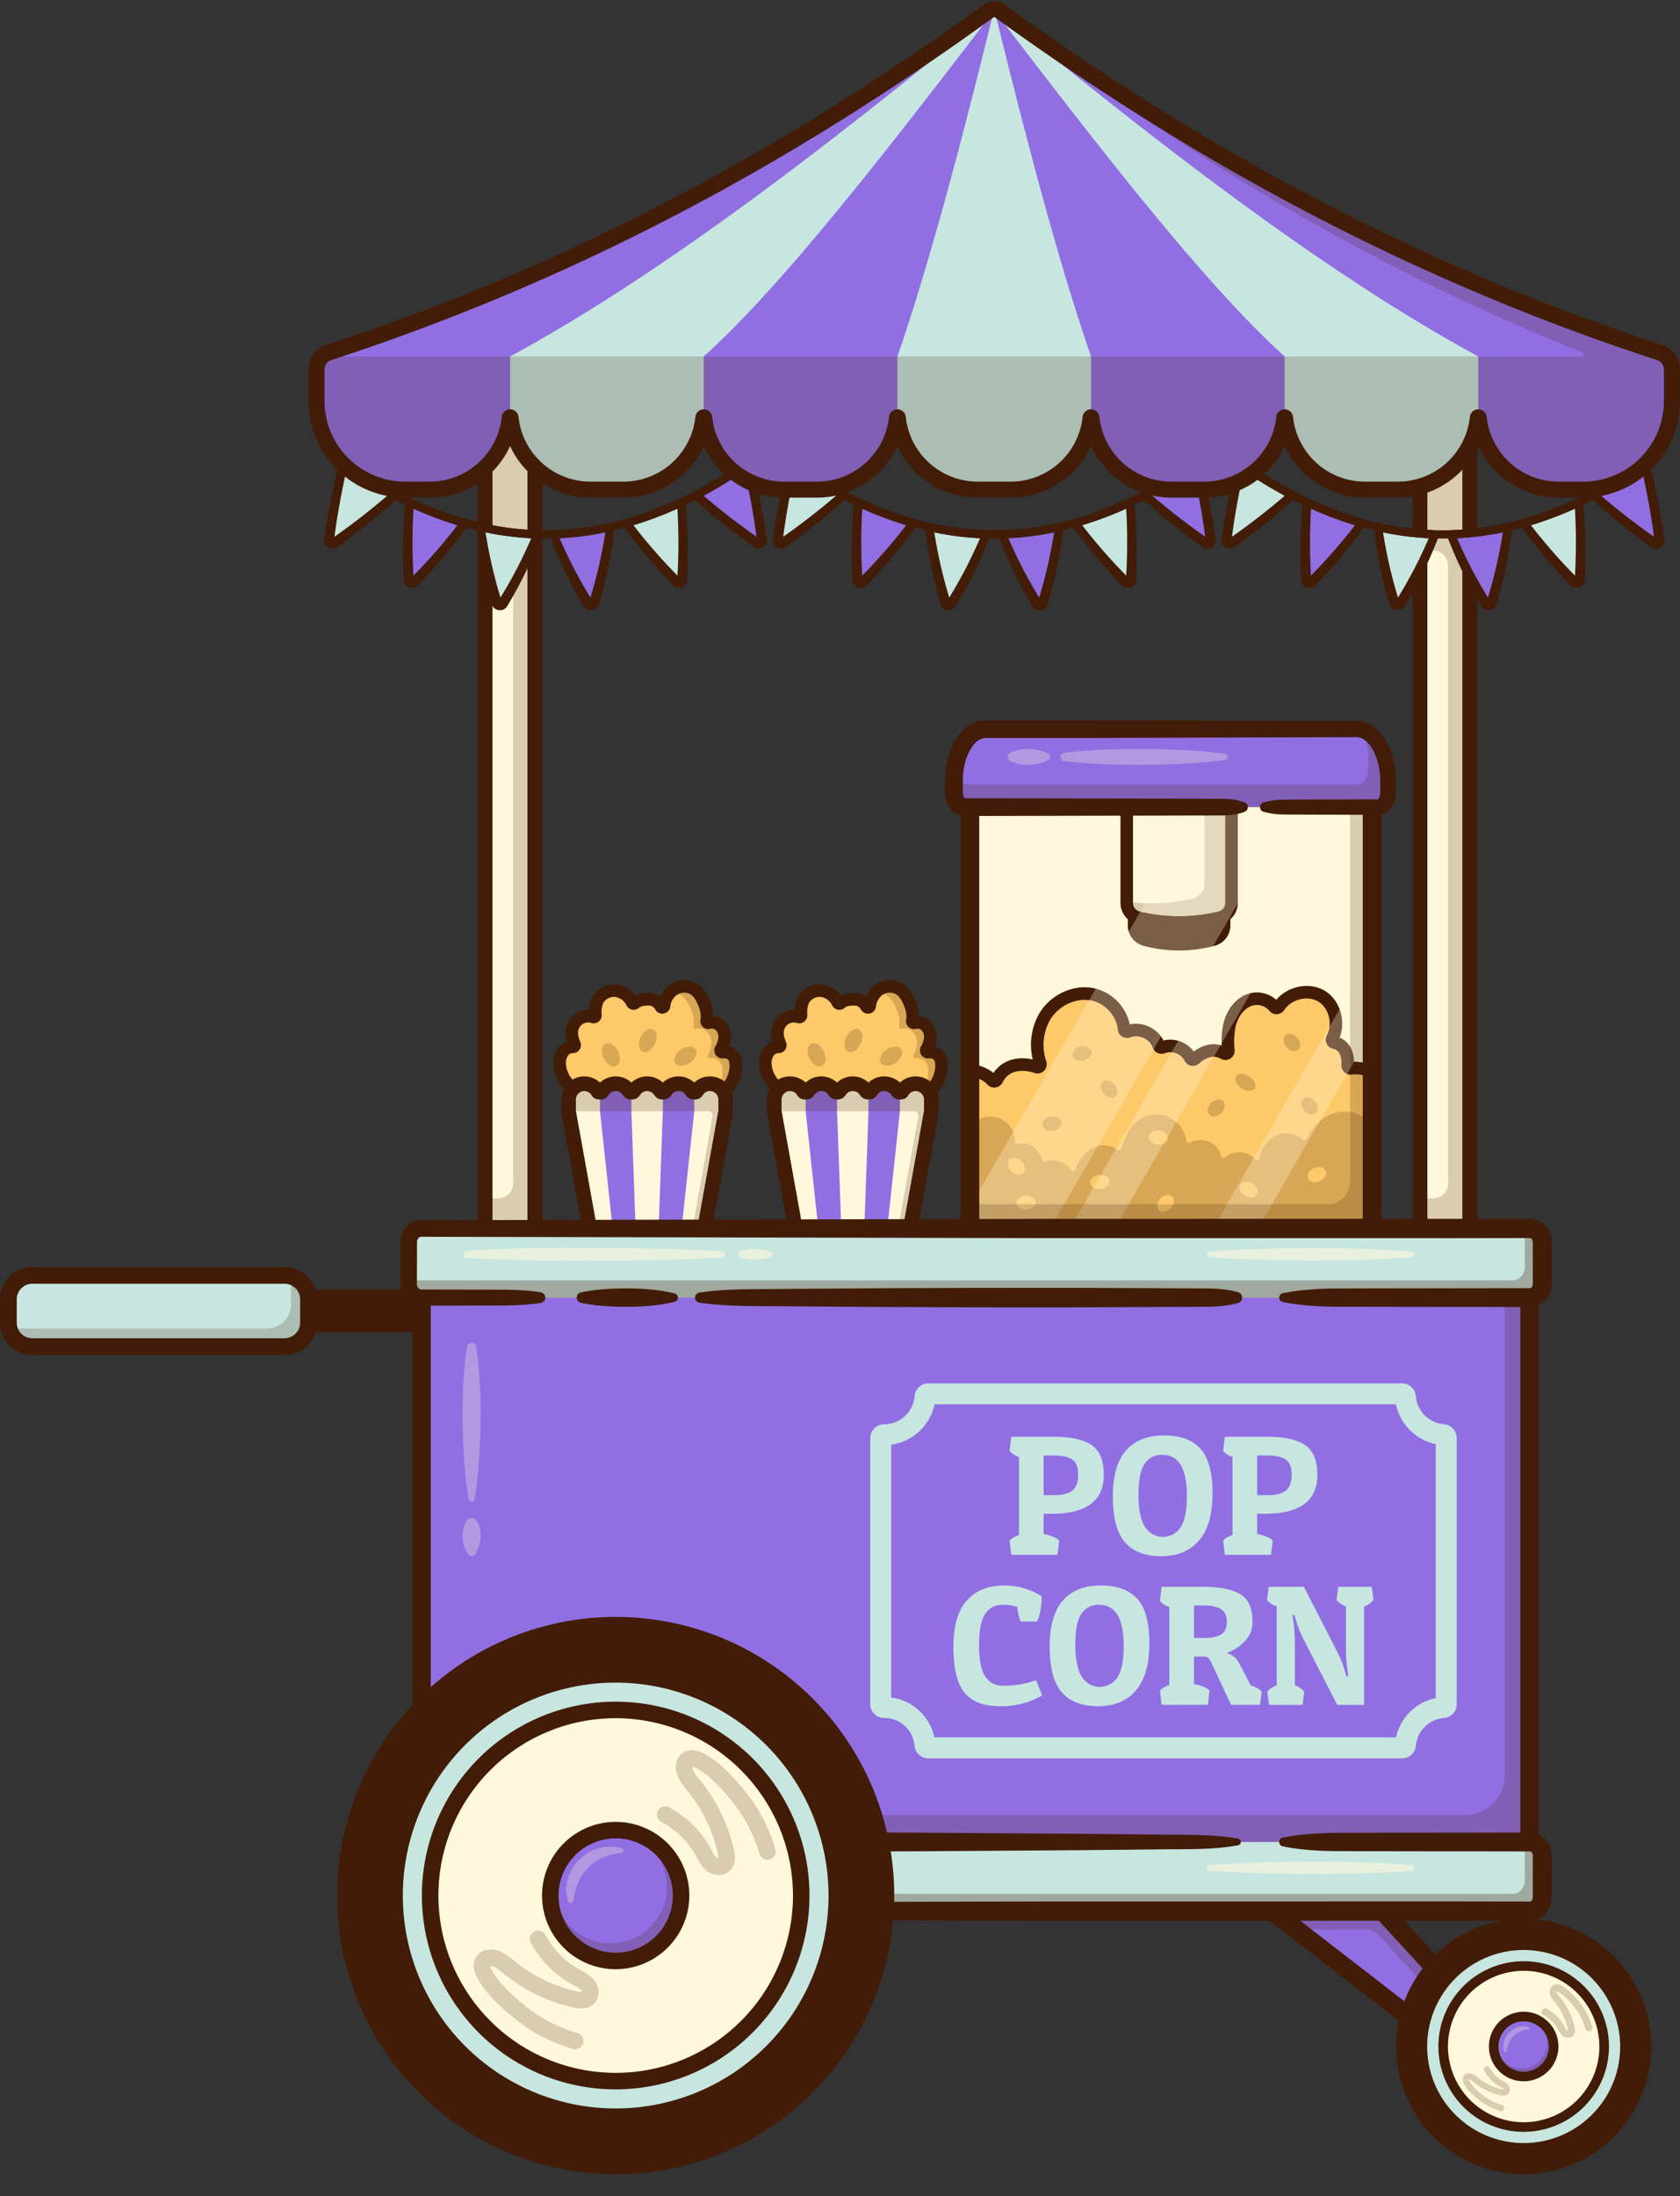 <?xml version="1.0" encoding="UTF-8" standalone="no"?><svg xmlns="http://www.w3.org/2000/svg" xmlns:xlink="http://www.w3.org/1999/xlink" data-name="Layer 1" fill="#000000" height="1010.6" preserveAspectRatio="xMidYMid meet" version="1" viewBox="0.0 -0.5 773.3 1010.6" width="773.3" zoomAndPan="magnify"><rect x="0.0" y="-0.5" width="773.3" height="1010.6" fill="#333333" stroke="none"/><g id="change1_22"><rect fill="#421c07" height="13.865" rx="6.933" width="138.153" x="98.784" y="595.858"/></g><g id="change1_23"><path d="M230,612.611H105.717a9.821,9.821,0,0,1,0-19.642H230a9.821,9.821,0,1,1,0,19.642ZM105.717,598.746a4.045,4.045,0,1,0,0,8.089H230a4.045,4.045,0,1,0,0-8.089Z" fill="#421c07"/></g><g id="change2_1"><path d="M257.637,489.382a8.893,8.893,0,0,1,1.686-6.074,5.52,5.52,0,0,1,4.306-2.049.829.829,0,0,0,.82-1.14,12.112,12.112,0,0,1-1.1-6.965,7.5,7.5,0,0,1,9.61-5.655.826.826,0,0,0,1.09-.814c-.117-2.547.019-5.154,1.293-7.327a8.6,8.6,0,0,1,9.06-3.8,9.9,9.9,0,0,1,6.573,5.3.812.812,0,0,0,1.316.2c.981-1.04,2.829-1.458,4.381-1.6a9.9,9.9,0,0,1,3.921.152,6.741,6.741,0,0,1,3.584,3.094.817.817,0,0,0,1.5-.346,10.567,10.567,0,0,1,3.567-6.877,8.858,8.858,0,0,1,10.829-.4,12.8,12.8,0,0,1,3.264,4.417c1.506,3,2.572,6.5,1.938,9.709a.824.824,0,0,0,1.057.949,5.412,5.412,0,0,1,4.806,1.007,7.328,7.328,0,0,1,2.373,6.3,11.955,11.955,0,0,1-1.729,4.985.822.822,0,0,0,.762,1.231,5.932,5.932,0,0,1,4.485,1.223,6.046,6.046,0,0,1,1.617,3.936c.527,5.6-2.582,11.1-6.973,14.621s-9.91,5.322-15.415,6.487a82.441,82.441,0,0,1-42.589-2.331A15.521,15.521,0,0,1,269,505.176a86.909,86.909,0,0,1-6.616-5.942A14.665,14.665,0,0,1,257.637,489.382Z" fill="#fec969"/></g><g id="change1_20" opacity="0.2"><path d="M338.649,488.832a6.046,6.046,0,0,0-1.617-3.936,5.932,5.932,0,0,0-4.485-1.223.822.822,0,0,1-.762-1.231,11.955,11.955,0,0,0,1.729-4.985,7.328,7.328,0,0,0-2.373-6.3,5.412,5.412,0,0,0-4.806-1.007.824.824,0,0,1-1.057-.949c.634-3.214-.432-6.713-1.938-9.709a12.816,12.816,0,0,0-3.264-4.417,8.858,8.858,0,0,0-10.829.4c-.08.067-.15.143-.227.212a4.515,4.515,0,0,0,.721.513c1.349.738,2.9.568,4.243,1.635a12.79,12.79,0,0,1,3.264,4.416c1.506,3,2.573,6.5,1.938,9.709a.824.824,0,0,0,1.057.949,5.415,5.415,0,0,1,4.806,1.007,7.325,7.325,0,0,1,2.373,6.3,11.95,11.95,0,0,1-1.729,4.986.821.821,0,0,0,.762,1.23,5.932,5.932,0,0,1,4.485,1.223,6.046,6.046,0,0,1,1.617,3.936c.527,5.6-2.582,11.1-6.973,14.621a24.9,24.9,0,0,1-2.927,1.992,29.615,29.615,0,0,0,9.019-4.756C336.067,499.934,339.175,494.434,338.649,488.832Z" fill="#421c07"/></g><g id="change1_24"><path d="M299.3,514.6a84.943,84.943,0,0,1-26.534-4.248,18.4,18.4,0,0,1-5.532-2.892,83.5,83.5,0,0,1-6.438-5.748l-.408-.39a17.64,17.64,0,0,1-5.639-11.8h0a11.751,11.751,0,0,1,2.331-8.042,8.62,8.62,0,0,1,3.839-2.673,13.038,13.038,0,0,1-.4-6.234,10.353,10.353,0,0,1,10.631-8.291,13.709,13.709,0,0,1,1.7-6.388,11.514,11.514,0,0,1,12.167-5.158,12.562,12.562,0,0,1,7.321,4.843,12.567,12.567,0,0,1,4.061-1,12.412,12.412,0,0,1,5.065.273,8.175,8.175,0,0,1,2.393,1.218,12.745,12.745,0,0,1,3.538-4.809,11.664,11.664,0,0,1,14.475-.451,15.636,15.636,0,0,1,4.051,5.382,20.4,20.4,0,0,1,2.433,8.894,8.3,8.3,0,0,1,4.619,1.835,10.23,10.23,0,0,1,3.418,8.785,13.259,13.259,0,0,1-.75,3.318,7.228,7.228,0,0,1,3.357,1.75,8.712,8.712,0,0,1,2.526,5.781c.577,6.138-2.5,12.707-8.043,17.145-5.382,4.312-12.064,6.094-16.623,7.058A84.755,84.755,0,0,1,299.3,514.6Zm-38.782-25.361a11.86,11.86,0,0,0,3.864,7.909l.41.392a79.127,79.127,0,0,0,5.975,5.35,12.64,12.64,0,0,0,3.8,1.975,79.194,79.194,0,0,0,41.088,2.249c6.328-1.339,10.842-3.219,14.208-5.915,4.039-3.236,6.3-7.871,5.9-12.1a3.439,3.439,0,0,0-.706-2.091,3.356,3.356,0,0,0-2.367-.455,3.755,3.755,0,0,1-3.381-1.789,3.694,3.694,0,0,1-.021-3.795,9.105,9.105,0,0,0,1.339-3.772,4.478,4.478,0,0,0-1.327-3.806,2.514,2.514,0,0,0-2.171-.467,3.713,3.713,0,0,1-4.695-4.282c.527-2.67-.625-5.744-1.685-7.854a10.384,10.384,0,0,0-2.477-3.448,5.955,5.955,0,0,0-7.184.357,7.73,7.73,0,0,0-2.551,5,3.705,3.705,0,0,1-6.821,1.531,4,4,0,0,0-2-1.87,7.941,7.941,0,0,0-2.777-.031,4.96,4.96,0,0,0-2.555.713,3.7,3.7,0,0,1-6-.9,7.043,7.043,0,0,0-4.6-3.767,5.692,5.692,0,0,0-5.952,2.436c-.951,1.622-.989,3.809-.9,5.735a3.7,3.7,0,0,1-1.427,3.093,3.752,3.752,0,0,1-3.4.614,4.613,4.613,0,0,0-5.931,3.473c-.283,1.383.008,3.014.942,5.288a3.716,3.716,0,0,1-3.584,5.125,2.832,2.832,0,0,0-1.975.986,6.065,6.065,0,0,0-1.04,4.107Zm29.672-30.159-.006.006Z" fill="#421c07"/></g><g id="change3_1"><path d="M334.034,510.882v-5.447a7.233,7.233,0,1,0-14.465,0,7.233,7.233,0,1,0-14.466,0,7.233,7.233,0,1,0-14.466,0,7.233,7.233,0,1,0-14.466,0,7.233,7.233,0,1,0-14.465,0v5.447h0l17.744,98.579h36.84l17.744-98.579Z" fill="#916fe3"/></g><g id="change4_1"><path d="M334.034,505.435a7.233,7.233,0,1,0-14.465,0v5.447h0l-10.648,98.579h7.365l17.743-98.579h0Z" fill="#fff8dc"/></g><g id="change4_2"><path d="M305.1,505.435a7.233,7.233,0,1,0-14.466,0v5.447h0l3.543,98.579h7.374l3.543-98.579h0Z" fill="#fff8dc"/></g><g id="change4_3"><path d="M276.171,510.88v-5.445a7.233,7.233,0,1,0-14.465,0v5.443h0l17.753,98.583h7.365Z" fill="#fff8dc"/></g><g id="change1_12" opacity="0.2"><path d="M333.944,504.35c-.01-.068-.019-.136-.031-.2a7.174,7.174,0,0,0-.252-1c-.019-.055-.04-.109-.06-.164a7.314,7.314,0,0,0-.409-.937l-.014-.029a7.167,7.167,0,0,0-.569-.885l-.092-.124a7.366,7.366,0,0,0-.7-.78l-.057-.051a7.22,7.22,0,0,0-1.795-1.242l-.087-.042a7.015,7.015,0,0,0-1.041-.4h0a7.221,7.221,0,0,0-9.271,6.936,7.233,7.233,0,1,0-14.466,0,7.233,7.233,0,1,0-14.466,0,7.233,7.233,0,1,0-14.466,0,7.233,7.233,0,0,0-7.455-7.229,7.432,7.432,0,0,0-7.01,7.532v5.143h64.377a1.979,1.979,0,0,1,1.947,2.329l-16.512,91.73h-2.106l-.489,4.521h7.365l17.743-98.579h0v-5.446A7.187,7.187,0,0,0,333.944,504.35Z" fill="#421c07"/></g><g id="change1_25"><path d="M319.107,612.83H276.633l-18.3-101.648v-5.747a10.6,10.6,0,0,1,17.835-7.745,10.584,10.584,0,0,1,14.466,0,10.584,10.584,0,0,1,14.466,0,10.583,10.583,0,0,1,14.465,0,10.6,10.6,0,0,1,17.836,7.745v5.747l-.053.3Zm-36.84-6.739h31.206l17.192-95.511v-4.973a3.98,3.98,0,0,0-3.478-4.016,3.866,3.866,0,0,0-3.758,1.96,3.891,3.891,0,0,1-3.424,1.884h-.872a4.232,4.232,0,0,1-3.536-2.07,3.862,3.862,0,0,0-6.522,0,4.233,4.233,0,0,1-3.537,2.07h-.87a4.235,4.235,0,0,1-3.537-2.07,3.862,3.862,0,0,0-6.522,0,4.233,4.233,0,0,1-3.537,2.07h-.87a4.235,4.235,0,0,1-3.537-2.07,3.862,3.862,0,0,0-6.522,0,4.233,4.233,0,0,1-3.537,2.07h-.871a3.894,3.894,0,0,1-3.425-1.884,3.865,3.865,0,0,0-3.758-1.96,3.981,3.981,0,0,0-3.477,4.017v4.972Zm51.767-95.21h0Z" fill="#421c07"/></g><g id="change1_87" opacity="0.2"><ellipse cx="281.188" cy="484.892" fill="#421c07" rx="3.673" ry="5.651" transform="rotate(-25.407 281.19 484.895)"/></g><g id="change1_17" opacity="0.2"><ellipse cx="315.47" cy="485.551" fill="#421c07" rx="5.651" ry="3.673" transform="rotate(-33.682 315.463 485.546)"/></g><g id="change1_3" opacity="0.2"><ellipse cx="298.164" cy="478.299" fill="#421c07" rx="5.651" ry="3.673" transform="rotate(-64.314 298.164 478.3)"/></g><g id="change2_2"><path d="M352.3,489.382a8.888,8.888,0,0,1,1.686-6.074,5.52,5.52,0,0,1,4.306-2.049.828.828,0,0,0,.819-1.14,12.112,12.112,0,0,1-1.1-6.965,7.5,7.5,0,0,1,9.609-5.655.826.826,0,0,0,1.09-.814c-.116-2.547.02-5.154,1.294-7.327a8.6,8.6,0,0,1,9.06-3.8,9.9,9.9,0,0,1,6.573,5.3.812.812,0,0,0,1.316.2c.981-1.04,2.829-1.458,4.38-1.6a9.9,9.9,0,0,1,3.922.152,6.735,6.735,0,0,1,3.583,3.094.818.818,0,0,0,1.505-.346,10.567,10.567,0,0,1,3.567-6.877,8.857,8.857,0,0,1,10.828-.4A12.79,12.79,0,0,1,418,459.5c1.507,3,2.573,6.5,1.938,9.709a.825.825,0,0,0,1.058.949,5.413,5.413,0,0,1,4.806,1.007,7.328,7.328,0,0,1,2.373,6.3,11.955,11.955,0,0,1-1.729,4.985.822.822,0,0,0,.762,1.231A5.934,5.934,0,0,1,431.7,484.9a6.046,6.046,0,0,1,1.617,3.936c.526,5.6-2.582,11.1-6.973,14.621s-9.911,5.322-15.416,6.487a82.437,82.437,0,0,1-42.588-2.331,15.538,15.538,0,0,1-4.669-2.433,87.293,87.293,0,0,1-6.616-5.942A14.668,14.668,0,0,1,352.3,489.382Z" fill="#fec969"/></g><g id="change1_91" opacity="0.2"><path d="M433.314,488.832A6.046,6.046,0,0,0,431.7,484.9a5.934,5.934,0,0,0-4.485-1.223.822.822,0,0,1-.762-1.231,11.955,11.955,0,0,0,1.729-4.985,7.328,7.328,0,0,0-2.373-6.3A5.413,5.413,0,0,0,421,470.154a.825.825,0,0,1-1.058-.949c.635-3.214-.431-6.713-1.938-9.709a12.79,12.79,0,0,0-3.264-4.417,8.857,8.857,0,0,0-10.828.4c-.08.067-.15.143-.228.212a4.568,4.568,0,0,0,.722.513c1.349.738,2.9.568,4.243,1.635a12.79,12.79,0,0,1,3.264,4.416c1.506,3,2.572,6.5,1.938,9.709a.824.824,0,0,0,1.057.949,5.415,5.415,0,0,1,4.806,1.007,7.325,7.325,0,0,1,2.373,6.3,11.964,11.964,0,0,1-1.729,4.986.821.821,0,0,0,.762,1.23,5.932,5.932,0,0,1,4.485,1.223,6.046,6.046,0,0,1,1.617,3.936c.527,5.6-2.582,11.1-6.973,14.621a24.982,24.982,0,0,1-2.927,1.992,29.627,29.627,0,0,0,9.019-4.756C430.732,499.934,433.84,494.434,433.314,488.832Z" fill="#421c07"/></g><g id="change1_26"><path d="M393.968,514.6a84.943,84.943,0,0,1-26.534-4.248,18.43,18.43,0,0,1-5.532-2.891,83.966,83.966,0,0,1-6.432-5.742l-.414-.4a17.636,17.636,0,0,1-5.639-11.8h0a11.742,11.742,0,0,1,2.331-8.043,8.626,8.626,0,0,1,3.839-2.673,13.026,13.026,0,0,1-.4-6.234,10.355,10.355,0,0,1,10.631-8.291,13.709,13.709,0,0,1,1.7-6.388,11.521,11.521,0,0,1,12.167-5.158A12.562,12.562,0,0,1,387,457.582a12.567,12.567,0,0,1,4.061-1,12.412,12.412,0,0,1,5.065.273,8.179,8.179,0,0,1,2.392,1.217,12.762,12.762,0,0,1,3.539-4.808,11.664,11.664,0,0,1,14.475-.451,15.636,15.636,0,0,1,4.05,5.382,20.4,20.4,0,0,1,2.434,8.895,8.289,8.289,0,0,1,4.619,1.834,10.233,10.233,0,0,1,3.418,8.785,13.259,13.259,0,0,1-.75,3.318,7.228,7.228,0,0,1,3.357,1.75,8.712,8.712,0,0,1,2.526,5.781c.577,6.138-2.5,12.707-8.042,17.144-5.383,4.313-12.065,6.095-16.624,7.059A84.824,84.824,0,0,1,393.968,514.6Zm-35.819-30.454a2.68,2.68,0,0,0-1.923.986,6.064,6.064,0,0,0-1.04,4.106h0a11.858,11.858,0,0,0,3.864,7.909l.415.4a79.35,79.35,0,0,0,5.969,5.344,12.645,12.645,0,0,0,3.8,1.975,79.183,79.183,0,0,0,41.088,2.249c6.328-1.339,10.842-3.219,14.208-5.915,4.039-3.236,6.3-7.871,5.9-12.1a3.439,3.439,0,0,0-.706-2.091,3.363,3.363,0,0,0-2.367-.455,3.75,3.75,0,0,1-3.382-1.79,3.692,3.692,0,0,1-.019-3.8A9.108,9.108,0,0,0,425.3,477.2a4.48,4.48,0,0,0-1.328-3.807,2.519,2.519,0,0,0-2.171-.466,3.713,3.713,0,0,1-4.694-4.284c.527-2.668-.625-5.742-1.685-7.852a10.378,10.378,0,0,0-2.477-3.448,5.96,5.96,0,0,0-7.184.356,7.725,7.725,0,0,0-2.551,5.006,3.705,3.705,0,0,1-6.821,1.531,4,4,0,0,0-2-1.87,7.942,7.942,0,0,0-2.777-.031,4.961,4.961,0,0,0-2.554.712,3.7,3.7,0,0,1-6-.9,7.046,7.046,0,0,0-4.6-3.767,5.689,5.689,0,0,0-5.953,2.437c-.95,1.62-.988,3.808-.9,5.734a3.7,3.7,0,0,1-1.427,3.093,3.761,3.761,0,0,1-3.4.615,4.611,4.611,0,0,0-5.931,3.472c-.283,1.383.008,3.014.942,5.288a3.716,3.716,0,0,1-3.584,5.125Zm26.707-25.064,0,0Z" fill="#421c07"/></g><g id="change3_2"><path d="M428.7,510.882v-5.447a7.233,7.233,0,1,0-14.466,0,7.233,7.233,0,1,0-14.465,0,7.233,7.233,0,1,0-14.466,0,7.233,7.233,0,0,0-14.466,0,7.233,7.233,0,0,0-14.466,0v5.447h0l17.745,98.579h36.84L428.7,510.882Z" fill="#916fe3"/></g><g id="change4_4"><path d="M428.7,505.435a7.233,7.233,0,1,0-14.466,0v5.447h0l-10.647,98.579h7.365L428.7,510.882h0Z" fill="#fff8dc"/></g><g id="change4_5"><path d="M399.768,505.435a7.233,7.233,0,1,0-14.466,0v5.447h0l3.543,98.579h7.374l3.543-98.579h0Z" fill="#fff8dc"/></g><g id="change4_6"><path d="M370.836,510.88v-5.445a7.233,7.233,0,0,0-14.466,0v5.443h0l17.753,98.583h7.365Z" fill="#fff8dc"/></g><g id="change1_10" opacity="0.2"><path d="M428.609,504.35c-.01-.068-.019-.136-.031-.2a7.174,7.174,0,0,0-.252-1c-.019-.055-.041-.109-.06-.164a7.314,7.314,0,0,0-.409-.937l-.014-.029a7.286,7.286,0,0,0-.569-.885c-.031-.042-.061-.083-.093-.124a7.357,7.357,0,0,0-.7-.78l-.057-.051a7.22,7.22,0,0,0-1.8-1.242l-.087-.042a7.057,7.057,0,0,0-1.041-.4h0a7.222,7.222,0,0,0-9.272,6.936,7.233,7.233,0,1,0-14.465,0,7.233,7.233,0,1,0-14.466,0,7.233,7.233,0,0,0-14.466,0,7.233,7.233,0,0,0-7.455-7.229,7.433,7.433,0,0,0-7.011,7.532v5.143h64.378a1.979,1.979,0,0,1,1.947,2.329l-16.512,91.73h-2.107l-.488,4.521h7.365L428.7,510.882h0v-5.446A7.187,7.187,0,0,0,428.609,504.35Z" fill="#421c07"/></g><g id="change1_27"><path d="M413.772,612.83H371.3L353,511.182v-5.747a10.6,10.6,0,0,1,17.835-7.745,10.584,10.584,0,0,1,14.466,0,10.584,10.584,0,0,1,14.466,0,10.583,10.583,0,0,1,14.465,0,10.6,10.6,0,0,1,17.836,7.745v5.747l-.053.3Zm-36.84-6.739h31.206L425.33,510.58v-4.973a3.98,3.98,0,0,0-3.478-4.016,3.866,3.866,0,0,0-3.758,1.96,3.891,3.891,0,0,1-3.424,1.884H413.8a4.235,4.235,0,0,1-3.537-2.07,3.861,3.861,0,0,0-6.521,0,4.235,4.235,0,0,1-3.537,2.07h-.87a4.233,4.233,0,0,1-3.537-2.07,3.862,3.862,0,0,0-6.522,0,4.235,4.235,0,0,1-3.537,2.07h-.87a4.235,4.235,0,0,1-3.537-2.07,3.862,3.862,0,0,0-6.522,0,4.233,4.233,0,0,1-3.537,2.07H370.4a3.893,3.893,0,0,1-3.424-1.884,3.865,3.865,0,0,0-3.758-1.96,3.981,3.981,0,0,0-3.477,4.017v4.972Zm51.767-95.21h0Z" fill="#421c07"/></g><g id="change1_84" opacity="0.2"><ellipse cx="375.853" cy="484.892" fill="#421c07" rx="3.673" ry="5.651" transform="rotate(-25.407 375.856 484.894)"/></g><g id="change1_88" opacity="0.2"><ellipse cx="410.135" cy="485.551" fill="#421c07" rx="5.651" ry="3.673" transform="rotate(-33.682 410.127 485.546)"/></g><g id="change1_80" opacity="0.2"><ellipse cx="392.829" cy="478.299" fill="#421c07" rx="5.651" ry="3.673" transform="rotate(-64.314 392.829 478.299)"/></g><g id="change4_7"><path d="M446.408 358.046H631.616V595.857H446.408z" fill="#fff8dc"/></g><g id="change4_8"><path d="M561.383,421.85a80.9,80.9,0,0,1-37.294.016,7.043,7.043,0,0,1-5.455-6.844v-45.8h48.22V415A7.043,7.043,0,0,1,561.383,421.85Z" fill="#fff8dc"/></g><g id="change1_28"><path d="M561.383,421.85a80.9,80.9,0,0,1-37.294.016,7.076,7.076,0,0,1-2.065-.855v3.994a6.9,6.9,0,0,0,4.688,6.844,60.033,60.033,0,0,0,32.05-.016,6.9,6.9,0,0,0,4.7-6.848v-3.993A7.106,7.106,0,0,1,561.383,421.85Z" fill="#421c07"/></g><g id="change1_29"><path d="M542.652,436.9a63.183,63.183,0,0,1-16.7-2.264,9.761,9.761,0,0,1-6.814-9.63v-9.129l4.388,2.667a4.217,4.217,0,0,0,1.226.512,78.417,78.417,0,0,0,35.979-.018h0a4.219,4.219,0,0,0,1.235-.513l4.388-2.667v9.128a9.758,9.758,0,0,1-6.835,9.636A64.44,64.44,0,0,1,542.652,436.9Zm-17.74-11.886a4.06,4.06,0,0,0,2.56,4.049,57.473,57.473,0,0,0,30.536-.016,4.06,4.06,0,0,0,2.567-4.055A84.036,84.036,0,0,1,524.912,425.013Z" fill="#421c07"/></g><g id="change1_11" opacity="0.2"><path d="M554.422,369.219v36.93A7.043,7.043,0,0,1,548.951,413a81.078,81.078,0,0,1-30.317,1.344v.681a7.043,7.043,0,0,0,5.455,6.844,80.9,80.9,0,0,0,37.294-.016A7.043,7.043,0,0,0,566.854,415V369.219Z" fill="#421c07"/></g><g id="change1_30"><path d="M542.638,426.915a83.824,83.824,0,0,1-19.209-2.237,9.9,9.9,0,0,1-7.684-9.656V366.331h54V415a9.892,9.892,0,0,1-7.7,9.661h0A85.472,85.472,0,0,1,542.638,426.915Zm18.745-5.065h0Zm-39.861-49.743v42.915a4.14,4.14,0,0,0,3.227,4.032,78.407,78.407,0,0,0,35.98-.017h0A4.142,4.142,0,0,0,563.966,415V372.107Z" fill="#421c07"/></g><g id="change2_3"><path d="M631.616,492.405c-2.983-.906-7.251-1.823-9.671-1.306a1.367,1.367,0,0,1-1.617-1.418,13.809,13.809,0,0,0-.953-6.292,7.169,7.169,0,0,0-5.112-4.084,1.36,1.36,0,0,1-.968-1.979c3.429-6.391,1.37-15.53-4.931-19.365-6.375-3.88-15.577-1.411-19.608,4.726a1.4,1.4,0,0,1-2.3.064c-2.485-3.289-7.568-4.539-11.552-3-4.768,1.849-7.87,6.676-9.01,11.662a37.857,37.857,0,0,0-.473,11.5,1.379,1.379,0,0,1-2.109,1.275,9.291,9.291,0,0,0-6.328-1.132A14.278,14.278,0,0,0,550,486.77a1.362,1.362,0,0,1-2.133-.4,10.336,10.336,0,0,0-12.671-4.91,1.364,1.364,0,0,1-1.836-.812c-1.745-5.416-8.781-8.6-14.04-6.5a1.385,1.385,0,0,1-1.929-1.139c-.657-7.645-7.038-14.5-14.666-15.966-8.356-1.6-17.307,2.869-21.752,10.124-3.912,6.384-4.452,14.51-2.113,21.641a1.376,1.376,0,0,1-1.757,1.726,18.494,18.494,0,0,0-10.225-.724,11.827,11.827,0,0,0-7.93,6.412,1.386,1.386,0,0,1-2.319.4,14.313,14.313,0,0,0-10.22-4.418v84.738a99.919,99.919,0,0,0,18.41,6.552c6.679,1.71,12.3,1.679,18.887,4.086,8.184,2.989,18.82,3.509,27.481,3.42,9.58-.1,19.143,1.89,28.74,2.355a226.64,226.64,0,0,0,63.58-5.923c9.954-2.382,20.077-5.645,28.11-11.826Z" fill="#fec969"/></g><g id="change1_86" opacity="0.2"><path d="M624.47,512.035a17.143,17.143,0,0,0-10.46-.277c-5.574,1.764-9.958,6.308-12.426,11.639a1.268,1.268,0,0,1-1.995.432,11.8,11.8,0,0,0-13.322-1.261,13.773,13.773,0,0,0-6.428,9.687,1.271,1.271,0,0,1-2.182.673,9.735,9.735,0,0,0-13.567-.908,1.268,1.268,0,0,1-2.013-.659,9.878,9.878,0,0,0-14.223-6.119,1.269,1.269,0,0,1-1.854-.921,13.94,13.94,0,0,0-22.454-8.945c-3.872,3.064-5.784,7.844-7.3,12.611a1.271,1.271,0,0,1-2,.623c-3.339-2.727-8.752-2.63-12.47-.185a17.429,17.429,0,0,0-6.591,9.273,1.274,1.274,0,0,1-2.275.29c-2.409-3.584-7.442-5.5-11.522-4.016a1.289,1.289,0,0,1-1.68-.766,12.274,12.274,0,0,0-4.3-6.2,7.333,7.333,0,0,0-6.494-.953,1.272,1.272,0,0,1-1.666-1.223,11.528,11.528,0,0,0-17.374-9.915c-4.129,2.3-3.471,5.067-3.471,9.328q0,12.159,0,24.318v27.566a1.292,1.292,0,0,0,.74,1.17,100.936,100.936,0,0,0,17.67,6.2c6.679,1.71,12.3,1.679,18.887,4.086,8.184,2.989,18.82,3.509,27.481,3.42,9.58-.1,19.143,1.89,28.74,2.355a226.64,226.64,0,0,0,63.58-5.923c9.742-2.331,19.646-5.507,27.594-11.435a1.3,1.3,0,0,0,.516-1.038V544.451c0-7.754,1.678-17.629,0-25.172C630.818,515.661,627.942,513.26,624.47,512.035Z" fill="#421c07"/></g><g id="change1_85" opacity="0.2"><ellipse cx="573.264" cy="497.591" fill="#421c07" rx="3.296" ry="5.086" transform="rotate(-56.544 573.265 497.591)"/></g><g id="change1_82" opacity="0.2"><ellipse cx="559.83" cy="509.355" fill="#421c07" rx="4.432" ry="3.296" transform="rotate(-45 559.83 509.355)"/></g><g id="change2_4"><ellipse cx="536.48" cy="553.259" fill="#fec969" rx="4.432" ry="3.296" transform="rotate(-45 536.48 553.26)"/></g><g id="change2_5"><ellipse cx="533.198" cy="522.967" fill="#fec969" rx="3.296" ry="4.432" transform="rotate(-85.258 533.198 522.967)"/></g><g id="change2_6"><ellipse cx="574.738" cy="546.95" fill="#fec969" rx="3.296" ry="4.432" transform="rotate(-60 574.737 546.95)"/></g><g id="change2_7"><ellipse cx="606.131" cy="540.043" fill="#fec969" rx="4.432" ry="3.296" transform="rotate(-23.797 606.117 540.035)"/></g><g id="change2_8"><ellipse cx="506.222" cy="543.443" fill="#fec969" rx="4.432" ry="3.296" transform="rotate(-4.833 506.23 543.453)"/></g><g id="change2_9"><ellipse cx="467.866" cy="536.211" fill="#fec969" rx="3.296" ry="4.432" transform="rotate(-48.719 467.869 536.212)"/></g><g id="change2_10"><ellipse cx="472.292" cy="552.977" fill="#fec969" rx="4.432" ry="3.296" transform="rotate(-4.833 472.297 552.988)"/></g><g id="change1_90" opacity="0.2"><ellipse cx="594.653" cy="479.194" fill="#421c07" rx="3.296" ry="4.432" transform="rotate(-40.632 594.65 479.193)"/></g><g id="change1_13" opacity="0.2"><ellipse cx="602.787" cy="508.452" fill="#421c07" rx="3.296" ry="4.432" transform="rotate(-40.632 602.783 508.451)"/></g><g id="change1_92" opacity="0.2"><ellipse cx="510.491" cy="500.667" fill="#421c07" rx="3.296" ry="4.432" transform="rotate(-40.632 510.487 500.666)"/></g><g id="change1_4" opacity="0.2"><ellipse cx="484.246" cy="516.581" fill="#421c07" rx="4.432" ry="3.296" transform="rotate(-11.988 484.232 516.567)"/></g><g id="change1_1" opacity="0.2"><ellipse cx="498.059" cy="484.308" fill="#421c07" rx="4.432" ry="3.296" transform="rotate(-11.988 498.043 484.297)"/></g><g id="change1_31"><path d="M550.936,596.509q-5.571,0-11.149-.27c-4.15-.2-8.314-.681-12.34-1.148a128.258,128.258,0,0,0-16.23-1.2c-12.228.111-21.533-1.051-28.5-3.6a54.408,54.408,0,0,0-10.573-2.441c-2.549-.408-5.186-.831-8.04-1.562a102.716,102.716,0,0,1-18.944-6.745l-1.637-.787v-89.54l2.984.1a17.66,17.66,0,0,1,10.781,3.927,15,15,0,0,1,8.9-6.236,19.842,19.842,0,0,1,9.19.05,28.838,28.838,0,0,1,3.134-21.4c5.229-8.535,15.408-13.245,24.76-11.451a21.627,21.627,0,0,1,16.745,16.71,13.915,13.915,0,0,1,8.963,1.086,13.616,13.616,0,0,1,6.548,6.3,13.429,13.429,0,0,1,13.96,5.134,16.125,16.125,0,0,1,6.989-3.225,12.352,12.352,0,0,1,5.9.4,36.412,36.412,0,0,1,.7-9.839c1.5-6.549,5.53-11.675,10.783-13.711a13.394,13.394,0,0,1,13.612,2.525c5.369-6.4,15.372-8.371,22.4-4.1,6.875,4.186,9.772,13.846,6.763,21.494a10.246,10.246,0,0,1,5.379,5.215,15.193,15.193,0,0,1,1.223,5.868,33.556,33.556,0,0,1,9.224,1.571l2.05.623v86.764l-1.128.868c-8.959,6.893-20.31,10.218-29.2,12.345A228.829,228.829,0,0,1,550.936,596.509Zm-39.062-8.4a141.8,141.8,0,0,1,16.237,1.244c3.931.455,8,.925,11.956,1.117a223.4,223.4,0,0,0,62.767-5.848c7.948-1.9,17.961-4.8,25.893-10.469V494.607a17.4,17.4,0,0,0-6.179-.684,4.183,4.183,0,0,1-3.581-.9,4.274,4.274,0,0,1-1.526-3.458,10.831,10.831,0,0,0-.7-4.99,4.331,4.331,0,0,0-2.922-2.418,4.248,4.248,0,0,1-3.069-6.2c2.786-5.192.932-12.6-3.889-15.531-4.922-2.993-12.4-1.163-15.692,3.846a4.285,4.285,0,0,1-7.022.221,7.444,7.444,0,0,0-8.2-2.045c-4.077,1.58-6.412,6-7.238,9.613a35.465,35.465,0,0,0-.411,10.621,4.267,4.267,0,0,1-6.489,3.973,6.379,6.379,0,0,0-4.323-.756,11.378,11.378,0,0,0-5.543,3.008,4.28,4.28,0,0,1-3.692,1.018,4.227,4.227,0,0,1-2.992-2.322,7.413,7.413,0,0,0-8.949-3.482,4.3,4.3,0,0,1-3.448-.059,4.223,4.223,0,0,1-2.249-2.531,7.512,7.512,0,0,0-4.088-4.3,7.887,7.887,0,0,0-6.129-.4,4.344,4.344,0,0,1-3.88-.323,4.2,4.2,0,0,1-2-3.251c-.54-6.277-5.957-12.152-12.333-13.375-6.922-1.331-14.809,2.37-18.746,8.8a23.321,23.321,0,0,0-1.831,19.23,4.264,4.264,0,0,1-5.409,5.37,15.531,15.531,0,0,0-8.625-.661,8.931,8.931,0,0,0-5.974,4.761,4.3,4.3,0,0,1-3.269,2.546,4.231,4.231,0,0,1-3.855-1.382,10.509,10.509,0,0,0-5.175-3.015V575.1a99.273,99.273,0,0,0,16.238,5.593c2.6.665,5.1,1.067,7.521,1.455a59.826,59.826,0,0,1,11.641,2.717c6.3,2.3,14.983,3.382,26.461,3.245C511.4,588.11,511.635,588.109,511.874,588.109Z" fill="#421c07"/></g><g id="change4_15" opacity="0.3"><path d="M602.787 358.046L560.082 358.046 446.408 554.934 446.408 595.858 465.487 595.858 602.787 358.046z" fill="#fff8dc"/></g><g id="change4_24" opacity="0.3"><path d="M631.616 359.574L631.616 358.046 611.822 358.046 476.848 591.829 483.826 595.858 495.197 595.858 631.616 359.574z" fill="#fff8dc"/></g><g id="change4_16" opacity="0.3"><path d="M631.616 473.709L631.616 437.898 542.744 591.829 549.722 595.858 561.093 595.858 631.616 473.709z" fill="#fff8dc"/></g><g id="change1_89" opacity="0.2"><path d="M621.444,358.046V543.4a10.264,10.264,0,0,1-10.264,10.264H446.5c-.031,0-.062,0-.093,0v42.2H631.616V358.046Z" fill="#421c07"/></g><g id="change1_32"><path d="M635.948,600.19H442.076V353.714H635.948ZM450.74,591.525H627.283V362.378H450.74Z" fill="#421c07"/></g><g id="change3_3"><path d="M681.373 952.934L579.448 874.13 625.828 867.31 690.479 937.76 681.373 952.934z" fill="#916fe3"/></g><g id="change1_18" opacity="0.2"><path d="M628.938,887.4a7.344,7.344,0,0,1,5.413,2.38L685.7,945.732l4.784-7.972-64.651-70.45-46.38,6.82L596.614,887.4Z" fill="#421c07"/></g><g id="change1_33"><path d="M682.579,959.343,568.738,871.327l58.73-8.637,68.391,74.524Zm-92.422-82.409,90.01,69.591,4.933-8.22L624.187,871.93Z" fill="#421c07"/></g><g id="change4_9"><path d="M223.218 158.072H246.252V670.036H223.218z" fill="#fff8dc"/></g><g id="change4_10"><path d="M223.218 158.072H246.252V670.036H223.218z" fill="#fff8dc"/></g><g id="change1_81" opacity="0.2"><path d="M223.218,158.072V252.88h6.087a6.9,6.9,0,0,1,6.9,6.9V544.09a6.9,6.9,0,0,1-6.9,6.9h-6.087V670.035h23.033V158.072Z" fill="#421c07"/></g><g id="change1_34"><path d="M219.748 159.034H226.688V669.073H219.748z" fill="#421c07"/></g><g id="change1_35"><path d="M242.782 159.034H249.722V669.073H242.782z" fill="#421c07"/></g><g id="change4_11"><path d="M653.54 158.072H676.574V670.036H653.54z" fill="#fff8dc"/></g><g id="change4_12"><path d="M653.54 158.072H676.574V670.036H653.54z" fill="#fff8dc"/></g><g id="change1_21" opacity="0.2"><path d="M653.54,158.072V252.88h6.087a6.9,6.9,0,0,1,6.9,6.9V544.09a6.9,6.9,0,0,1-6.9,6.9H653.54V670.035h23.034V158.072Z" fill="#421c07"/></g><g id="change1_36"><path d="M650.07 159.034H657.01V669.073H650.07z" fill="#421c07"/></g><g id="change1_37"><path d="M673.104 159.034H680.044V669.073H673.104z" fill="#421c07"/></g><g id="change3_4"><rect fill="#916fe3" height="306.763" rx="18.362" width="509.994" x="194.052" y="572.189"/></g><g id="change4_18" opacity="0.3"><path d="M215.756,689.436a171.7,171.7,0,0,1-2.085-17.564q-.631-8.782-.729-17.565c-.08-5.855.014-11.71.313-17.565A157.794,157.794,0,0,1,215,619.178a2.1,2.1,0,0,1,4.144,0,158.271,158.271,0,0,1,1.748,17.564c.3,5.855.392,11.71.312,17.565s-.308,11.71-.728,17.565a171.425,171.425,0,0,1-2.086,17.564,1.34,1.34,0,0,1-2.637,0Z" fill="#fff8dc"/></g><g id="change4_22" opacity="0.3"><path d="M215.756,714.991A12.436,12.436,0,0,1,213.671,711a16.15,16.15,0,0,1-.729-3.987,14.181,14.181,0,0,1,.313-3.987A10.512,10.512,0,0,1,215,699.043a2.565,2.565,0,0,1,3.585-.559,2.645,2.645,0,0,1,.559.559,10.543,10.543,0,0,1,1.748,3.987,14.18,14.18,0,0,1,.312,3.987,16.148,16.148,0,0,1-.728,3.987,12.46,12.46,0,0,1-2.086,3.987,1.685,1.685,0,0,1-2.369.267A1.735,1.735,0,0,1,215.756,714.991Z" fill="#fff8dc"/></g><g id="change1_5" opacity="0.2"><path d="M692.621,573.555V816.394a18.362,18.362,0,0,1-18.362,18.361H200.989a18.292,18.292,0,0,1-6.937-1.366v27.2a18.362,18.362,0,0,0,18.362,18.361h473.27a18.362,18.362,0,0,0,18.362-18.361V590.551A18.36,18.36,0,0,0,692.621,573.555Z" fill="#421c07"/></g><g id="change1_38"><path d="M685.684,883.176H212.414a22.61,22.61,0,0,1-22.585-22.585V590.551a22.61,22.61,0,0,1,22.585-22.585h473.27a22.61,22.61,0,0,1,22.585,22.585v270.04A22.611,22.611,0,0,1,685.684,883.176ZM212.414,576.412a14.155,14.155,0,0,0-14.139,14.139v270.04a14.155,14.155,0,0,0,14.139,14.139h473.27a14.155,14.155,0,0,0,14.139-14.139V590.551a14.155,14.155,0,0,0-14.139-14.139Z" fill="#421c07"/></g><g id="change5_1"><rect fill="#c7e6e0" height="31.805" rx="5.98" width="521.761" x="188.168" y="847.147"/></g><g id="change4_26" opacity="0.6"><path d="M332.267,860.472c-9.776.569-19.552.877-29.328,1.114l-7.332.163-7.332.1c-4.888.087-9.776.1-14.664.127-9.776.066-19.552-.015-29.328-.191-9.776-.211-19.552-.51-29.328-1.16a1.588,1.588,0,0,1,0-3.169c9.776-.651,19.552-.949,29.328-1.16,9.776-.176,19.552-.257,29.328-.191,4.888.028,9.776.04,14.664.127l7.332.1,7.332.163c9.776.237,19.552.545,29.328,1.114a1.43,1.43,0,0,1,0,2.855Z" fill="#fff8dc"/></g><g id="change4_27" opacity="0.6"><path d="M355.014,860.2a18.41,18.41,0,0,1-3.6.91,28.235,28.235,0,0,1-3.6.322,21.819,21.819,0,0,1-3.6-.162,13.388,13.388,0,0,1-3.6-.943,1.4,1.4,0,0,1,0-2.571,13.388,13.388,0,0,1,3.6-.943,21.819,21.819,0,0,1,3.6-.162,28.235,28.235,0,0,1,3.6.322,18.41,18.41,0,0,1,3.6.91,1.243,1.243,0,0,1,0,2.317Z" fill="#fff8dc"/></g><g id="change4_20" opacity="0.6"><path d="M649.734,860.315c-7.748.663-15.5,1.008-23.244,1.229-3.874.127-7.748.173-11.622.247-3.874.014-7.748.074-11.622.051-7.748-.031-15.5-.112-23.244-.357s-15.5-.555-23.243-1.17a1.274,1.274,0,0,1,0-2.541c7.748-.615,15.5-.939,23.243-1.17s15.5-.326,23.244-.357c3.874-.023,7.748.037,11.622.051,3.874.074,7.748.12,11.622.247,7.748.221,15.5.566,23.244,1.229a1.275,1.275,0,0,1,0,2.541Z" fill="#fff8dc"/></g><g id="change1_8" opacity="0.3"><path d="M704.251,847.147h-2.367v17.576c0,3.478-2.543,6.3-5.679,6.3H188.168v1.634c0,3.478,2.543,6.3,5.679,6.3h510.4c3.136,0,5.679-2.819,5.679-6.3v-19.21C709.93,849.967,707.387,847.147,704.251,847.147Z" fill="#421c07"/></g><g id="change1_39"><path d="M590.429,845.138a98.639,98.639,0,0,1,11.8-1.637c3.934-.338,7.868-.5,11.8-.556l23.605-.051,47.21-.067,11.8-.017,5.9-.009,1.475,0h.185l.307.01.677.04a10.452,10.452,0,0,1,1.338.231,9.833,9.833,0,0,1,4.546,2.568,10.58,10.58,0,0,1,2.606,4.182,10.842,10.842,0,0,1,.527,2.355c.053.4.056.794.074,1.192l0,.763.008,5.9.017,11.8v.738c0,.308-.023.772-.051,1.15a11.458,11.458,0,0,1-.487,2.367,10.684,10.684,0,0,1-2.528,4.24,9.844,9.844,0,0,1-5.837,2.941c-.226.031-.453.039-.68.054-.2.011-.517.024-.591.02l-1.475,0-11.8.017-23.605.034-188.841-.026-188.841-.411-94.421-.21h-1.291l-.3-.012a9.019,9.019,0,0,1-2.512-.443,9.491,9.491,0,0,1-4.079-2.7,10.44,10.44,0,0,1-2.205-4.088,11,11,0,0,1-.359-2.252l-.022-.566v-.382l0-.738.026-11.8.013-5.9V853.5l.018-.534a8.758,8.758,0,0,1,.111-1.127,10.779,10.779,0,0,1,.581-2.208,10.2,10.2,0,0,1,2.636-3.845,9.162,9.162,0,0,1,4.4-2.2,10.864,10.864,0,0,1,2.172-.163l1.475,0,5.9.013,23.6.052c7.868,0,15.736-.043,23.6,1.215a2.467,2.467,0,0,1,0,4.872c-7.869,1.258-15.737,1.215-23.6,1.215l-23.6.052-5.9.013c-2.6,0-2.35-.038-3.049.464a2.756,2.756,0,0,0-.656.989,3.268,3.268,0,0,0-.16.641,1.914,1.914,0,0,0-.03.341c0,.07-.009.086-.01.2v.369l.013,5.9.026,11.8,0,.738,0,.355.011.171a3.415,3.415,0,0,0,.1.656,2.883,2.883,0,0,0,.572,1.061,1.907,1.907,0,0,0,.778.525,1.368,1.368,0,0,0,.384.061.368.368,0,0,0,.064.007h.553l.738,0,94.421-.209,188.841-.412,188.841-.025,23.605.033,11.8.017,1.475,0a.433.433,0,0,0,.146-.008c.018,0,.038.006.056,0,.033-.021.072,0,.106-.024a1.019,1.019,0,0,0,.5-.315,1.9,1.9,0,0,0,.46-.784,2.67,2.67,0,0,0,.112-.515l.014-.323v-.738l.017-11.8.008-5.9v-.711c-.015-.093,0-.19-.018-.28a2.186,2.186,0,0,0-.113-.518,1.9,1.9,0,0,0-.472-.787,1.127,1.127,0,0,0-.516-.319c-.038-.01-.075-.011-.113-.022a.167.167,0,0,1-.059,0c-.024,0,.011-.008-.061-.007h-.185l-1.475,0-5.9-.009-11.8-.017-47.21-.067-23.605-.051c-3.935-.055-7.869-.218-11.8-.556a98.839,98.839,0,0,1-11.8-1.636,2.054,2.054,0,0,1,0-4.019Z" fill="#421c07"/></g><g id="change1_40"><path d="M267.4,845.239c3.15-.535,6.3-.859,9.452-1.172,3.151-.278,6.3-.543,9.452-.7,6.3-.348,12.6-.453,18.9-.456l37.809-.109c25.205-.128,50.411-.007,75.617.031l75.617.519,37.808.363c12.6.275,25.206-.394,37.809,1.905a1.55,1.55,0,0,1,0,3.049c-12.6,2.3-25.206,1.629-37.809,1.9l-37.808.363-75.617.518c-25.206.039-50.412.16-75.617.032l-37.809-.109c-6.3,0-12.6-.108-18.9-.457-3.151-.153-6.3-.418-9.452-.7-3.151-.314-6.3-.637-9.452-1.172a1.935,1.935,0,0,1,0-3.816Z" fill="#421c07"/></g><g id="change5_2"><rect fill="#c7e6e0" height="31.805" rx="5.98" width="521.761" x="188.168" y="564.827"/></g><g id="change4_21" opacity="0.6"><path d="M332.267,578.153c-9.776.568-19.552.876-29.328,1.113l-7.332.164-7.332.1c-4.888.087-9.776.1-14.664.128-9.776.065-19.552-.016-29.328-.191-9.776-.211-19.552-.51-29.328-1.161a1.588,1.588,0,0,1,0-3.169c9.776-.65,19.552-.949,29.328-1.16q14.664-.264,29.328-.191c4.888.029,9.776.04,14.664.127l7.332.1,7.332.163c9.776.237,19.552.545,29.328,1.114a1.43,1.43,0,0,1,0,2.856Z" fill="#fff8dc"/></g><g id="change4_17" opacity="0.6"><path d="M355.014,577.883a18.41,18.41,0,0,1-3.6.91,28.237,28.237,0,0,1-3.6.323,21.929,21.929,0,0,1-3.6-.163,13.422,13.422,0,0,1-3.6-.942,1.405,1.405,0,0,1,0-2.572,13.425,13.425,0,0,1,3.6-.943,21.929,21.929,0,0,1,3.6-.162,28.418,28.418,0,0,1,3.6.322,18.343,18.343,0,0,1,3.6.911,1.242,1.242,0,0,1,0,2.316Z" fill="#fff8dc"/></g><g id="change4_25" opacity="0.6"><path d="M649.734,578c-7.748.662-15.5,1.007-23.244,1.229-3.874.126-7.748.172-11.622.246-3.874.014-7.748.074-11.622.051-7.748-.031-15.5-.112-23.244-.357s-15.5-.555-23.243-1.169a1.275,1.275,0,0,1,0-2.542c7.748-.614,15.5-.938,23.243-1.169s15.5-.326,23.244-.358c3.874-.022,7.748.037,11.622.052,3.874.073,7.748.119,11.622.246,7.748.222,15.5.566,23.244,1.229a1.276,1.276,0,0,1,0,2.542Z" fill="#fff8dc"/></g><g id="change1_16" opacity="0.3"><path d="M704.251,564.827h-2.367V582.4c0,3.478-2.543,6.3-5.679,6.3H188.168v1.634c0,3.478,2.543,6.3,5.679,6.3h510.4c3.136,0,5.679-2.82,5.679-6.3v-19.21C709.93,567.647,707.387,564.827,704.251,564.827Z" fill="#421c07"/></g><g id="change1_41"><path d="M590.429,594.623a99.046,99.046,0,0,1,11.8-1.637c3.934-.338,7.868-.5,11.8-.555l23.605-.052,47.21-.067,11.8-.016,5.9-.009,1.475,0h.185c.072,0,.037-.006.061-.007a.146.146,0,0,1,.059,0c.038-.012.075-.012.113-.022a1.127,1.127,0,0,0,.516-.319,1.908,1.908,0,0,0,.472-.787,2.205,2.205,0,0,0,.113-.519c.019-.089,0-.187.018-.279v-.712l-.008-5.9-.017-11.8V571.2l-.014-.324a2.7,2.7,0,0,0-.112-.515,1.906,1.906,0,0,0-.46-.784,1.016,1.016,0,0,0-.5-.314c-.034-.025-.073,0-.106-.025-.018,0-.038.006-.056,0a.4.4,0,0,0-.146-.009l-1.475,0-11.8.016-23.605.034-188.841-.026-188.841-.411-94.421-.21h-1.291c-.046,0-.041.006-.064.007a1.407,1.407,0,0,0-.384.062,1.9,1.9,0,0,0-.778.525,2.867,2.867,0,0,0-.572,1.061,3.415,3.415,0,0,0-.1.656l-.011.171,0,.355,0,.738-.026,11.8-.013,5.9v.369c0,.117.009.132.01.2a1.9,1.9,0,0,0,.03.34,3.268,3.268,0,0,0,.16.641,2.747,2.747,0,0,0,.656.989c.7.5.445.467,3.049.464l5.9.013,23.6.053c7.868,0,15.736-.043,23.6,1.215a2.466,2.466,0,0,1,0,4.871c-7.869,1.258-15.737,1.216-23.6,1.216l-23.6.052-5.9.013-1.475,0a10.715,10.715,0,0,1-2.172-.163,9.162,9.162,0,0,1-4.4-2.2,10.2,10.2,0,0,1-2.636-3.844,10.788,10.788,0,0,1-.581-2.209,8.743,8.743,0,0,1-.111-1.126l-.018-.535v-.369l-.013-5.9-.026-11.8,0-.738v-.382l.022-.566a10.985,10.985,0,0,1,.359-2.252,10.451,10.451,0,0,1,2.205-4.089,9.5,9.5,0,0,1,4.079-2.7,8.983,8.983,0,0,1,2.512-.443l.3-.012h.553l.738,0,94.421-.209L478.42,560.4l188.841-.025,23.605.033,11.8.017,1.475,0c.074,0,.388.01.591.021.227.015.454.023.68.054a9.823,9.823,0,0,1,5.837,2.94,10.684,10.684,0,0,1,2.528,4.24,11.48,11.48,0,0,1,.487,2.368c.028.377.047.842.051,1.15v.738l-.017,11.8-.008,5.9,0,.764c-.018.4-.021.795-.074,1.192a10.842,10.842,0,0,1-.527,2.355,10.57,10.57,0,0,1-2.606,4.181,9.835,9.835,0,0,1-4.546,2.569,10.63,10.63,0,0,1-1.338.231l-.677.04-.307.009h-.185l-1.475,0-5.9-.008-11.8-.017-47.21-.067-23.605-.052c-3.935-.055-7.869-.217-11.8-.555a99.046,99.046,0,0,1-11.8-1.637,2.054,2.054,0,0,1,0-4.019Z" fill="#421c07"/></g><g id="change1_42"><path d="M321.936,594.312c10.331-1.52,20.662-1.563,30.992-1.61l30.992-.229c20.661-.182,41.322-.216,61.983-.32l30.992-.009c10.331.013,20.661-.02,30.992.048l30.992.142,15.5.071a77.264,77.264,0,0,1,7.748.352,44.061,44.061,0,0,1,7.748,1.379,2.6,2.6,0,0,1,0,4.993,44.061,44.061,0,0,1-7.748,1.379,77.264,77.264,0,0,1-7.748.352l-15.5.071-30.992.142c-10.331.068-20.661.036-30.992.048l-30.992-.009c-20.661-.1-41.322-.138-61.983-.32l-30.992-.228c-10.33-.047-20.661-.091-30.992-1.61a2.346,2.346,0,0,1,0-4.642Z" fill="#421c07"/></g><g id="change1_43"><path d="M267.4,594.229a80.06,80.06,0,0,1,10.8-1.473c3.6-.263,7.2-.371,10.8-.349s7.2.173,10.8.529a69.134,69.134,0,0,1,10.8,1.8,1.958,1.958,0,0,1,0,3.788,69.248,69.248,0,0,1-10.8,1.8c-3.6.356-7.2.51-10.8.529s-7.2-.086-10.8-.348a80.063,80.063,0,0,1-10.8-1.474,2.46,2.46,0,0,1,0-4.807Z" fill="#421c07"/></g><g id="change4_13"><circle cx="701.342" cy="941.262" fill="#fff8dc" r="39.126"/></g><g id="change1_44"><path d="M283.4,743.565A128.218,128.218,0,1,0,411.619,871.782,128.218,128.218,0,0,0,283.4,743.565Zm0,230A101.779,101.779,0,1,1,385.18,871.782,101.779,101.779,0,0,1,283.4,973.561Z" fill="#421c07"/></g><g id="change5_3"><path d="M283.4,770A101.779,101.779,0,1,0,385.18,871.782,101.778,101.778,0,0,0,283.4,770Zm0,187.184a85.406,85.406,0,1,1,85.4-85.406A85.407,85.407,0,0,1,283.4,957.188Z" fill="#c7e6e0"/></g><g id="change4_14"><circle cx="283.401" cy="871.782" fill="#fff8dc" r="85.406"/></g><g id="change1_45"><path d="M283.4,977.361A105.579,105.579,0,1,1,388.98,871.782,105.7,105.7,0,0,1,283.4,977.361Zm0-203.557a97.978,97.978,0,1,0,97.978,97.978A98.089,98.089,0,0,0,283.4,773.8Zm0,187.185a89.207,89.207,0,1,1,89.206-89.207A89.308,89.308,0,0,1,283.4,960.989Zm0-170.812a81.6,81.6,0,1,0,81.6,81.605A81.7,81.7,0,0,0,283.4,790.177Z" fill="#421c07"/></g><g id="change3_5"><circle cx="283.401" cy="871.782" fill="#916fe3" r="30.102"/></g><g id="change1_15" opacity="0.2"><path d="M283.4,841.68c-.763,0-1.516.038-2.264.094a26.007,26.007,0,1,1-23.308,14.13A30.1,30.1,0,1,0,283.4,841.68Z" fill="#421c07"/></g><g id="change1_46"><path d="M283.4,905.685a33.9,33.9,0,1,1,33.9-33.9A33.942,33.942,0,0,1,283.4,905.685Zm0-60.2a26.3,26.3,0,1,0,26.3,26.3A26.332,26.332,0,0,0,283.4,845.48Z" fill="#421c07"/></g><g id="change4_28" opacity="0.3"><path d="M261.418,874.253a17.712,17.712,0,0,1,.028-10.3,20.2,20.2,0,0,1,5.516-9,21.016,21.016,0,0,1,9.2-5.086,26.027,26.027,0,0,1,2.579-.466c.872-.044,1.734-.131,2.594-.1.864.082,1.716.086,2.555.243a15.142,15.142,0,0,1,2.461.624,1.051,1.051,0,0,1-.253,2.039l-.024,0c-.764.069-1.512.147-2.248.257s-1.455.288-2.165.424c-.705.178-1.4.382-2.08.573-.661.287-1.34.477-1.977.778a22.476,22.476,0,0,0-6.805,4.648,22.77,22.77,0,0,0-4.578,6.775,28.111,28.111,0,0,0-2.168,8.305l0,.032a1.354,1.354,0,0,1-2.635.261Z" fill="#fff8dc"/></g><g id="change1_19" opacity="0.2"><path d="M330.876,862.327a9.328,9.328,0,0,1-5.8-2.081,17.231,17.231,0,0,1-4.118-5.628l-.381-.715a39.75,39.75,0,0,0-16.13-16,3.8,3.8,0,1,1,3.566-6.712,47.43,47.43,0,0,1,19.247,19.089l.414.775a11.343,11.343,0,0,0,2.23,3.318,1.742,1.742,0,0,0,.739.345,6.907,6.907,0,0,0-.184-2.064,69.37,69.37,0,0,0-14.349-29.438c-2.23-2.7-5.6-6.785-4.885-11.865a7.68,7.68,0,0,1,2.035-4.341c2.507-2.575,6.491-2.823,10.655-.668,7.5,3.888,14.86,12.08,19.713,18.269a75.942,75.942,0,0,1,13.283,25.935,3.8,3.8,0,0,1-7.3,2.106,69.3,69.3,0,0,0-11.961-23.35c-6.2-7.911-12.322-13.668-17.228-16.211a5.357,5.357,0,0,0-1.678-.577c-.16,1.754,1.8,4.124,3.232,5.864a77.21,77.21,0,0,1,15.941,32.785c.3,1.512,1.224,6.117-1.98,9.2A7.16,7.16,0,0,1,330.876,862.327Z" fill="#421c07"/></g><g id="change1_7" opacity="0.2"><path d="M264.774,942.547a3.818,3.818,0,0,1-1.055-.149,75.943,75.943,0,0,1-25.935-13.283C231.6,924.262,223.4,916.9,219.516,909.4c-2.158-4.165-1.907-8.148.669-10.657a7.665,7.665,0,0,1,4.34-2.033c5.081-.719,9.162,2.654,11.864,4.884a69.369,69.369,0,0,0,29.438,14.349,6.805,6.805,0,0,0,2.065.184,1.757,1.757,0,0,0-.346-.739,11.356,11.356,0,0,0-3.319-2.231l-.773-.413a47.442,47.442,0,0,1-19.09-19.246,3.8,3.8,0,0,1,6.713-3.567,39.741,39.741,0,0,0,16,16.129l.713.381a17.238,17.238,0,0,1,5.629,4.119c2.392,2.909,3.089,7.765.115,10.858-3.078,3.2-7.682,2.283-9.2,1.979a77.209,77.209,0,0,1-32.785-15.941c-1.739-1.435-4.121-3.381-5.863-3.232a5.369,5.369,0,0,0,.577,1.679c2.543,4.905,8.3,11.024,16.21,17.228a69.325,69.325,0,0,0,23.35,11.96,3.8,3.8,0,0,1-1.051,7.453Z" fill="#421c07"/></g><g id="change1_47"><path d="M701.342,882.523a58.739,58.739,0,1,0,58.739,58.739A58.738,58.738,0,0,0,701.342,882.523Zm0,105.365a46.627,46.627,0,1,1,46.627-46.626A46.626,46.626,0,0,1,701.342,987.888Z" fill="#421c07"/></g><g id="change5_4"><path d="M701.342,894.635a46.627,46.627,0,1,0,46.627,46.627A46.627,46.627,0,0,0,701.342,894.635Zm0,83.676a37.05,37.05,0,1,1,37.05-37.049A37.048,37.048,0,0,1,701.342,978.311Z" fill="#c7e6e0"/></g><g id="change1_48"><path d="M701.342,990.1a48.835,48.835,0,1,1,48.835-48.835A48.89,48.89,0,0,1,701.342,990.1Zm0-93.252a44.418,44.418,0,1,0,44.418,44.417A44.468,44.468,0,0,0,701.342,896.844Zm0,83.676A39.259,39.259,0,1,1,740.6,941.261,39.3,39.3,0,0,1,701.342,980.52Zm0-74.1a34.842,34.842,0,1,0,34.842,34.841A34.881,34.881,0,0,0,701.342,906.42Z" fill="#421c07"/></g><g id="change3_6"><circle cx="701.342" cy="941.262" fill="#916fe3" r="13.79"/></g><g id="change1_83" opacity="0.2"><path d="M701.342,927.471c-.349,0-.694.018-1.037.043a11.914,11.914,0,1,1-10.677,6.473,13.789,13.789,0,1,0,11.714-6.516Z" fill="#421c07"/></g><g id="change1_49"><path d="M701.342,957.26a16,16,0,1,1,16-16A16.017,16.017,0,0,1,701.342,957.26Zm0-27.58a11.582,11.582,0,1,0,11.582,11.581A11.594,11.594,0,0,0,701.342,929.68Z" fill="#421c07"/></g><g id="change4_19" opacity="0.3"><path d="M692.346,943.467a8.082,8.082,0,0,1,.014-4.719,9.208,9.208,0,0,1,2.528-4.122A9.575,9.575,0,0,1,699.1,932.3a8.406,8.406,0,0,1,4.666.131.479.479,0,0,1-.1.933l-.029,0a12.179,12.179,0,0,0-3.883.927,10.378,10.378,0,0,0-3.118,2.131,10.514,10.514,0,0,0-2.1,3.106,12.986,12.986,0,0,0-.991,3.8v.015a.62.62,0,0,1-1.207.119Z" fill="#fff8dc"/></g><g id="change1_9" opacity="0.2"><path d="M721.784,937.274a3.988,3.988,0,0,1-2.481-.89,7.362,7.362,0,0,1-1.763-2.409l-.164-.306a17.009,17.009,0,0,0-6.9-6.846A1.626,1.626,0,1,1,712,923.951a20.3,20.3,0,0,1,8.237,8.169l.176.331a4.866,4.866,0,0,0,.956,1.421.748.748,0,0,0,.323.148,3.354,3.354,0,0,0-.086-.885,29.7,29.7,0,0,0-6.141-12.6c-.954-1.156-2.4-2.9-2.09-5.077a3.282,3.282,0,0,1,.87-1.857c1.074-1.1,2.779-1.21,4.561-.286,3.208,1.663,6.358,5.169,8.435,7.817a32.512,32.512,0,0,1,5.684,11.1,1.626,1.626,0,0,1-3.125.9,29.675,29.675,0,0,0-5.119-9.992c-2.655-3.385-5.273-5.848-7.372-6.936a2.289,2.289,0,0,0-.718-.248c-.068.752.769,1.766,1.383,2.51A33.034,33.034,0,0,1,724.8,932.5c.13.648.524,2.618-.847,3.936A3.063,3.063,0,0,1,721.784,937.274Zm-5.164-21.459Z" fill="#421c07"/></g><g id="change1_2" opacity="0.2"><path d="M690.959,970.987a1.452,1.452,0,0,1-.4-.057,28.76,28.76,0,0,1-9.824-5.031c-2.344-1.838-5.447-4.625-6.919-7.466-.817-1.577-.723-3.086.253-4.036a2.91,2.91,0,0,1,1.646-.771c1.922-.275,3.469,1.006,4.492,1.851a26.272,26.272,0,0,0,11.15,5.434,2.573,2.573,0,0,0,.782.07.675.675,0,0,0-.131-.279,4.291,4.291,0,0,0-1.259-.847l-.291-.155a17.959,17.959,0,0,1-7.23-7.29,1.439,1.439,0,1,1,2.542-1.351,15.06,15.06,0,0,0,6.059,6.11l.268.142a6.547,6.547,0,0,1,2.135,1.562,3.153,3.153,0,0,1,.043,4.112,3.725,3.725,0,0,1-3.483.75,29.242,29.242,0,0,1-12.417-6.038c-.659-.544-1.548-1.281-2.222-1.224a2.043,2.043,0,0,0,.219.635,23.111,23.111,0,0,0,6.14,6.526,26.263,26.263,0,0,0,8.844,4.53,1.44,1.44,0,0,1-.4,2.823Z" fill="#421c07"/></g><g id="change5_5"><path d="M645.391,808.632H427.306a6.334,6.334,0,0,1-6.346-5.8,13.932,13.932,0,0,0-13.955-12.761H407a6.408,6.408,0,0,1-4.569-1.88,6.316,6.316,0,0,1-1.865-4.5V661.307a6.316,6.316,0,0,1,1.865-4.5,6.406,6.406,0,0,1,4.558-1.88h.007l.011,4.814v-4.814a14.072,14.072,0,0,0,13.983-12.951,6.393,6.393,0,0,1,6.353-5.884H645.356a6.392,6.392,0,0,1,6.354,5.889,14.089,14.089,0,0,0,12.909,12.906,6.4,6.4,0,0,1,5.885,6.353V783.761a6.4,6.4,0,0,1-5.885,6.354,13.943,13.943,0,0,0-12.881,12.718A6.335,6.335,0,0,1,645.391,808.632ZM430.1,799.005H642.6a23.518,23.518,0,0,1,18.275-18.07V664.061a23.858,23.858,0,0,1-18.339-18.34H430.162a23.8,23.8,0,0,1-19.97,18.618v116.32A23.465,23.465,0,0,1,430.1,799.005Zm-23.111-18.558h0Zm0-115.891h0Z" fill="#c7e6e0"/></g><g id="change3_7"><path d="M457.718,335.023H620.306a18.614,18.614,0,0,1,18.614,18.614V365.28a5.636,5.636,0,0,1-5.636,5.636H444.741a5.636,5.636,0,0,1-5.636-5.636V353.637A18.614,18.614,0,0,1,457.718,335.023Z" fill="#916fe3"/></g><g id="change4_23" opacity="0.3"><path d="M489.821,345.93c6.175-.792,12.351-1.187,18.527-1.44,6.176-.277,12.352-.354,18.528-.318s12.351.209,18.527.57c6.176.337,12.352.814,18.528,1.69a1.4,1.4,0,0,1,0,2.763c-6.176.875-12.352,1.353-18.528,1.69-6.176.361-12.351.522-18.527.57s-12.352-.041-18.528-.319c-6.176-.253-12.352-.647-18.527-1.439a1.9,1.9,0,0,1,0-3.767Z" fill="#fff8dc"/></g><g id="change4_29" opacity="0.3"><path d="M464.967,345.93a14.393,14.393,0,0,1,4.392-1.452,22.025,22.025,0,0,1,4.393-.306,22.4,22.4,0,0,1,4.393.558,15.186,15.186,0,0,1,4.392,1.7,1.61,1.61,0,0,1,.555,2.208,1.637,1.637,0,0,1-.555.555,15.214,15.214,0,0,1-4.392,1.7,22.475,22.475,0,0,1-4.393.558,22.1,22.1,0,0,1-4.393-.306,14.42,14.42,0,0,1-4.392-1.452,2.141,2.141,0,0,1,0-3.767Z" fill="#fff8dc"/></g><g id="change1_6" opacity="0.2"><path d="M627.534,335.587a35.663,35.663,0,0,1,2.273,12.809V353.2c0,3.99-1.969,7.225-4.4,7.225H439.1v3.263c0,3.991,1.969,7.226,4.4,7.226H634.523c2.428,0,4.4-3.235,4.4-7.226v-4.807C638.92,347.476,634.046,337.943,627.534,335.587Z" fill="#421c07"/></g><g id="change1_50"><path d="M572.867,373.1c-4.609,1.736-9.218,1.7-13.826,1.673l-13.827.028-27.652.058-55.306.115L448.43,375h-4.753l-.276,0c-.179-.006-.36-.011-.538-.029a7.173,7.173,0,0,1-3.657-1.453,10.207,10.207,0,0,1-3.3-4.659,14.925,14.925,0,0,1-.884-4.677l-.007-3.58v-1.73c.013-.635.009-1.27.047-1.905a40.9,40.9,0,0,1,1.033-7.594,34.231,34.231,0,0,1,2.618-7.388,24.049,24.049,0,0,1,4.852-6.737,15.031,15.031,0,0,1,8.314-4.183,10.23,10.23,0,0,1,1.25-.106l.585-.017h19.443l27.653,0,110.61.338,6.913.021,3.457.011,1.728,0,.864,0c.4.015.811.022,1.212.063a14.435,14.435,0,0,1,8.257,3.857,22.927,22.927,0,0,1,4.882,6.573,36.833,36.833,0,0,1,3.728,14.786q.051.943.053,1.885v1.761l-.011,3.462a14.667,14.667,0,0,1-.711,4.511,10.3,10.3,0,0,1-2.786,4.467,6.976,6.976,0,0,1-3.107,1.633,6.252,6.252,0,0,1-.98.139l-.443.014h-.216l-.864,0-3.457-.01-6.913-.021-13.826-.04-13.827-.041c-2.3-.02-4.608.038-6.913-.131a32.017,32.017,0,0,1-6.913-1.181,2.23,2.23,0,0,1-1.484-2.783,2.254,2.254,0,0,1,1.484-1.484,32.076,32.076,0,0,1,6.913-1.18c2.3-.17,4.609-.111,6.913-.132l13.827-.04,13.826-.041,6.913-.02,3.457-.01.864,0h.2a.941.941,0,0,0-.126.016c-.161.036-.182.084-.1.009A3.514,3.514,0,0,0,635,366a7.605,7.605,0,0,0,.335-2.294l-.011-3.452-.01-1.695c0-.525-.022-1.048-.054-1.57a29.67,29.67,0,0,0-3.013-11.824,15.678,15.678,0,0,0-3.316-4.468,7.087,7.087,0,0,0-4.026-1.949c-.172-.017-.335-.011-.514-.025l-.864,0-1.728,0-3.457.011-6.913.021-110.61.338-27.653,0H453.719c-.164,0-.181.009-.279.011a2.753,2.753,0,0,0-.47.04,6.909,6.909,0,0,0-3.784,2.017c-2.468,2.348-4.226,6.147-5.135,10.066a32.706,32.706,0,0,0-.824,6.086c-.032.515-.026,1.033-.038,1.549V360.6l0,3.332a6.792,6.792,0,0,0,.38,2.089,2.662,2.662,0,0,0,.556.974.757.757,0,0,0-.138-.072,1.283,1.283,0,0,0-.362-.089.977.977,0,0,0-.108-.006c-.04,0,.013,0,.048,0h4.861l13.826.026,55.306.115,27.652.058,13.827.029c4.608-.026,9.217-.063,13.826,1.672a2.336,2.336,0,0,1,0,4.371Z" fill="#421c07"/></g><g id="change5_6"><rect fill="#c7e6e0" height="32.775" rx="11.025" width="138.153" x="3.851" y="586.403"/></g><g id="change1_14" opacity="0.2"><path d="M133.634,586.739a11.042,11.042,0,0,1,.27,2.4v10.725a11.025,11.025,0,0,1-11.025,11.025H6.776a11.016,11.016,0,0,1-2.655-.335,11.023,11.023,0,0,0,10.754,8.623h116.1A11.024,11.024,0,0,0,142,608.153V597.428A11.018,11.018,0,0,0,133.634,586.739Z" fill="#421c07"/></g><g id="change1_51"><path d="M130.979,623.029H14.875A14.892,14.892,0,0,1,0,608.153V597.428a14.893,14.893,0,0,1,14.875-14.876h116.1a14.893,14.893,0,0,1,14.875,14.876v10.725A14.892,14.892,0,0,1,130.979,623.029Zm-116.1-32.775A7.182,7.182,0,0,0,7.7,597.428v10.725a7.182,7.182,0,0,0,7.173,7.174h116.1a7.182,7.182,0,0,0,7.173-7.174V597.428a7.182,7.182,0,0,0-7.173-7.174Z" fill="#421c07"/></g><g id="change5_7"><path d="M169.706,220.517l-2.666-1.61-2.624-1.7c-1.748-1.138-3.514-2.241-5.222-3.46a.93.93,0,0,0-1.466.485q-1,4.236-1.912,8.53-.888,4.251-1.687,8.56c-1.057,5.739-2.03,11.6-2.782,17.414a1.238,1.238,0,0,0,1.826,1.1q3.624-2.547,7.15-5.153c2.363-1.757,4.7-3.555,7-5.361,4.6-3.627,9.052-7.283,13.407-11.159a.922.922,0,0,0-.244-1.511C176.86,224.7,173.243,222.7,169.706,220.517Z" fill="#c7e6e0"/></g><g id="change1_52"><path d="M154.747,251.542c2.39-1.7,4.775-3.451,7.131-5.237s4.671-3.58,6.953-5.4c4.549-3.609,9.02-7.424,13.317-11.286a2.719,2.719,0,0,0,.852-2.48,3.022,3.022,0,0,0-1.614-2.184,224.5,224.5,0,0,1-21.11-12.8,3.123,3.123,0,0,0-2.732-.422,2.682,2.682,0,0,0-1.8,1.914c-1.35,5.612-2.633,11.366-3.724,17.081s-2.076,11.531-2.925,17.405a3.831,3.831,0,0,0,5.647,3.4Zm23.5-23.9q-5.769,4.926-11.869,9.675C162.3,240.5,158.2,243.5,153.95,246.5q.512-3.846,1.1-7.647c.4-2.547.842-5.1,1.3-7.628.919-5.068,1.913-10.04,3.032-15.015C165.537,220.306,171.814,224.166,178.249,227.646Z" fill="#421c07"/></g><g id="change3_8"><path d="M201.03,235.937l-2.843-1.077c-.949-.356-1.877-.786-2.817-1.174-1.872-.8-3.761-1.555-5.6-2.46a.926.926,0,0,0-1.346.731c-.208,2.884-.378,5.794-.5,8.712q-.168,4.327-.2,8.713t.058,8.825c.068,2.949.206,5.866.377,8.828a1.275,1.275,0,0,0,2.033.771c4.144-4.164,8.176-8.57,11.979-12.981,3.8-4.384,7.445-8.988,10.868-13.616a.931.931,0,0,0-.522-1.436l-2.894-.84-2.87-.964-2.871-.958Z" fill="#916fe3"/></g><g id="change1_53"><path d="M192.083,269.22q6.218-6.444,11.857-13.114c3.774-4.5,7.359-9.107,10.725-13.743a2.786,2.786,0,0,0,.336-2.6,2.97,2.97,0,0,0-1.956-1.827,163.44,163.44,0,0,1-22.475-8.448,3.023,3.023,0,0,0-2.71.063,2.737,2.737,0,0,0-1.451,2.186q-.345,4.311-.568,8.682c-.15,2.917-.26,5.853-.3,8.751-.089,5.813-.034,11.759.254,17.669a3.948,3.948,0,0,0,6.29,2.386ZM210.544,241.2c-3.1,4.083-6.309,7.935-9.692,11.828-1.687,1.932-3.419,3.867-5.178,5.761q-2.625,2.81-5.358,5.579a265.652,265.652,0,0,1,.016-30.759A174.353,174.353,0,0,0,210.544,241.2Z" fill="#421c07"/></g><g id="change1_54"><path d="M217.006,242.958c-.7-.177-1.4-.33-2.1-.526l-2.086-.608c-1.388-.414-2.786-.784-4.169-1.229-2.751-.943-5.528-1.789-8.242-2.881-5.48-2-10.83-4.454-16.141-7.006a230.952,230.952,0,0,1-30.585-18.484l2.21-3.094a227.208,227.208,0,0,0,30.06,18.17c5.2,2.5,10.442,4.906,15.8,6.856,2.654,1.068,5.364,1.891,8.049,2.814,1.349.434,2.712.793,4.066,1.2l2.034.593c.679.191,1.365.339,2.047.511Z" fill="#421c07"/></g><g id="change5_8"><path d="M234.229,244.35c-1.971-.235-3.931-.6-5.9-.886-1.964-.32-3.913-.772-5.871-1.143a.946.946,0,0,0-1.14,1.029q1.194,8.5,3.062,17.142,1.893,8.5,4.485,17.1a1.3,1.3,0,0,0,2.2.252c3.117-5.108,5.988-10.145,8.641-15.428,2.648-5.257,5.052-10.434,7.22-15.838a.914.914,0,0,0-.843-1.251c-1.979-.05-3.955-.249-5.933-.357C238.172,244.829,236.2,244.547,234.229,244.35Z" fill="#c7e6e0"/></g><g id="change1_55"><path d="M233.282,278.75c1.528-2.561,2.99-5.075,4.4-7.695s2.763-5.227,4.055-7.848,2.521-5.213,3.694-7.9,2.283-5.354,3.334-8.032a2.81,2.81,0,0,0-.308-2.6,2.863,2.863,0,0,0-2.306-1.257,133.422,133.422,0,0,1-23.288-2.967,3.061,3.061,0,0,0-2.571.649,2.765,2.765,0,0,0-.944,2.439c.716,5.785,1.685,11.424,2.868,17.188,1.176,5.79,2.617,11.426,4.28,17.165a3.581,3.581,0,0,0,3.145,2.345A3.677,3.677,0,0,0,233.282,278.75Zm11.26-31.559q-2.989,6.925-6.539,13.825-3.538,6.781-7.625,13.475a219.081,219.081,0,0,1-6.877-30A134.611,134.611,0,0,0,244.542,247.191Z" fill="#421c07"/></g><g id="change3_9"><path d="M267.915,244.35c-1.974.2-3.942.479-5.919.623-1.978.108-3.953.307-5.933.357a.915.915,0,0,0-.843,1.251c2.168,5.4,4.573,10.581,7.221,15.838,2.652,5.283,5.523,10.32,8.641,15.428a1.3,1.3,0,0,0,2.195-.252q2.592-8.6,4.485-17.1,1.869-8.639,3.063-17.142a.946.946,0,0,0-1.14-1.029c-1.959.371-3.907.823-5.871,1.143C271.846,243.749,269.887,244.115,267.915,244.35Z" fill="#916fe3"/></g><g id="change1_56"><path d="M275.645,277.886c1.663-5.739,3.105-11.375,4.281-17.165,1.183-5.764,2.152-11.4,2.868-17.187a2.767,2.767,0,0,0-.945-2.44,3.061,3.061,0,0,0-2.571-.649,133.411,133.411,0,0,1-23.287,2.967,2.866,2.866,0,0,0-2.307,1.257,2.81,2.81,0,0,0-.307,2.6q1.575,4.017,3.334,8.031c1.173,2.691,2.4,5.269,3.694,7.9s2.643,5.237,4.055,7.848,2.875,5.134,4.4,7.695a3.678,3.678,0,0,0,3.638,1.481A3.581,3.581,0,0,0,275.645,277.886Zm3-33.4a219.224,219.224,0,0,1-6.876,30q-4.088-6.7-7.626-13.475-3.549-6.894-6.539-13.825A134.611,134.611,0,0,0,278.643,244.486Z" fill="#421c07"/></g><g id="change1_57"><path d="M285.138,242.958l-4.2,1.034-4.233.847c-.706.135-1.408.3-2.118.411l-2.128.33c-1.419.2-2.832.482-4.257.633a132.184,132.184,0,0,1-34.25,0c-1.424-.151-2.837-.429-4.257-.633l-2.128-.33c-.71-.107-1.412-.276-2.118-.411l-4.233-.847-4.205-1.034.937-3.686,4.1,1.009,4.12.824c.688.131,1.371.3,2.061.4l2.07.32c1.381.2,2.755.471,4.141.616a128.282,128.282,0,0,0,33.283,0c1.385-.145,2.759-.418,4.14-.616l2.07-.32c.69-.1,1.374-.269,2.061-.4l4.121-.824,4.1-1.009Z" fill="#421c07"/></g><g id="change5_9"><path d="M301.114,235.937l-2.843,1.074-2.871.958-2.869.964-2.895.84a.931.931,0,0,0-.522,1.436c3.424,4.628,7.07,9.232,10.869,13.616,3.8,4.411,7.835,8.817,11.978,12.981a1.275,1.275,0,0,0,2.033-.771c.172-2.962.309-5.879.377-8.828s.083-5.9.058-8.825-.093-5.828-.2-8.714c-.124-2.917-.293-5.827-.5-8.711a.927.927,0,0,0-1.346-.731c-1.841.905-3.73,1.656-5.6,2.46-.94.388-1.869.818-2.817,1.174Z" fill="#c7e6e0"/></g><g id="change1_58"><path d="M316.351,266.834c.288-5.91.343-11.855.254-17.669-.042-2.9-.152-5.833-.3-8.75s-.339-5.808-.569-8.682a2.738,2.738,0,0,0-1.451-2.187,3.021,3.021,0,0,0-2.709-.063,163.452,163.452,0,0,1-22.476,8.448,2.972,2.972,0,0,0-1.956,1.827,2.787,2.787,0,0,0,.336,2.6c3.367,4.637,6.951,9.248,10.726,13.744q5.632,6.656,11.856,13.113a3.947,3.947,0,0,0,6.29-2.385Zm-4.539-33.222a265.65,265.65,0,0,1,.017,30.759q-2.733-2.769-5.359-5.579c-1.758-1.894-3.49-3.829-5.178-5.761-3.383-3.893-6.594-7.745-9.692-11.828A174.285,174.285,0,0,0,311.812,233.612Z" fill="#421c07"/></g><g id="change3_10"><path d="M332.438,220.517c-3.537,2.185-7.153,4.183-10.784,6.135a.922.922,0,0,0-.244,1.511c4.356,3.876,8.8,7.532,13.407,11.159,2.3,1.806,4.642,3.6,7,5.36q3.525,2.607,7.149,5.154a1.238,1.238,0,0,0,1.826-1.1c-.752-5.818-1.724-11.675-2.782-17.414q-.8-4.309-1.687-8.56-.913-4.291-1.912-8.53a.93.93,0,0,0-1.466-.485c-1.708,1.219-3.474,2.322-5.221,3.46l-2.625,1.7Z" fill="#916fe3"/></g><g id="change1_59"><path d="M353.044,248.138q-1.274-8.811-2.924-17.4c-1.092-5.714-2.374-11.468-3.725-17.08a2.679,2.679,0,0,0-1.794-1.915,3.123,3.123,0,0,0-2.732.422,224.52,224.52,0,0,1-21.111,12.8,3.025,3.025,0,0,0-1.614,2.184,2.719,2.719,0,0,0,.852,2.479c4.3,3.862,8.768,7.678,13.318,11.287q3.423,2.73,6.952,5.4c2.357,1.785,4.741,3.539,7.132,5.237a3.831,3.831,0,0,0,5.646-3.4Zm-10.279-31.929c1.12,4.975,2.113,9.947,3.032,15.015.456,2.527.9,5.081,1.3,7.628s.759,5.083,1.1,7.647c-4.247-3-8.353-6-12.431-9.178q-6.1-4.747-11.868-9.675C330.33,224.166,336.607,220.306,342.765,216.209Z" fill="#421c07"/></g><g id="change1_60"><path d="M348.462,212.224a230.887,230.887,0,0,1-30.585,18.484c-5.31,2.552-10.661,5.009-16.14,7.006-2.715,1.092-5.492,1.938-8.243,2.881-1.382.445-2.781.815-4.169,1.229l-2.086.608c-.7.2-1.4.349-2.1.526l-.936-3.686c.682-.172,1.368-.32,2.047-.511l2.033-.593c1.354-.405,2.718-.764,4.066-1.2,2.686-.923,5.395-1.746,8.049-2.814,5.353-1.95,10.591-4.358,15.8-6.856a227.144,227.144,0,0,0,30.06-18.17Z" fill="#421c07"/></g><g id="change5_10"><path d="M376.266,220.517l-2.666-1.61-2.624-1.7c-1.748-1.138-3.514-2.241-5.222-3.46a.93.93,0,0,0-1.466.485q-1,4.236-1.912,8.53-.888,4.251-1.687,8.56c-1.058,5.739-2.03,11.6-2.782,17.414a1.237,1.237,0,0,0,1.826,1.1q3.624-2.547,7.149-5.153c2.364-1.757,4.706-3.555,7-5.361,4.605-3.627,9.051-7.283,13.407-11.159a.922.922,0,0,0-.244-1.511C383.42,224.7,379.8,222.7,376.266,220.517Z" fill="#c7e6e0"/></g><g id="change1_61"><path d="M361.306,251.542c2.391-1.7,4.775-3.451,7.132-5.237s4.67-3.58,6.952-5.4c4.55-3.609,9.021-7.424,13.318-11.286a2.722,2.722,0,0,0,.852-2.48,3.025,3.025,0,0,0-1.614-2.184,224.52,224.52,0,0,1-21.111-12.8,3.122,3.122,0,0,0-2.731-.422,2.682,2.682,0,0,0-1.795,1.914c-1.35,5.612-2.633,11.366-3.725,17.081s-2.075,11.531-2.924,17.405a3.831,3.831,0,0,0,5.646,3.4Zm23.5-23.9q-5.767,4.926-11.868,9.675c-4.078,3.183-8.183,6.175-12.431,9.178q.513-3.846,1.1-7.647c.4-2.547.841-5.1,1.3-7.628.919-5.068,1.912-10.04,3.032-15.015C372.1,220.306,378.374,224.166,384.808,227.646Z" fill="#421c07"/></g><g id="change3_11"><path d="M407.59,235.937l-2.844-1.077c-.948-.356-1.876-.786-2.816-1.174-1.872-.8-3.761-1.555-5.6-2.46a.927.927,0,0,0-1.346.731c-.208,2.884-.377,5.794-.5,8.712q-.168,4.327-.205,8.713t.058,8.825c.068,2.949.2,5.866.377,8.828a1.275,1.275,0,0,0,2.033.771c4.144-4.164,8.175-8.57,11.978-12.981,3.8-4.384,7.445-8.988,10.869-13.616a.931.931,0,0,0-.522-1.436l-2.895-.84-2.869-.964-2.871-.958Z" fill="#916fe3"/></g><g id="change1_62"><path d="M398.643,269.22q6.218-6.444,11.856-13.114c3.775-4.5,7.359-9.107,10.726-13.743a2.789,2.789,0,0,0,.336-2.6,2.972,2.972,0,0,0-1.956-1.827,163.391,163.391,0,0,1-22.475-8.448,3.023,3.023,0,0,0-2.71.063,2.737,2.737,0,0,0-1.451,2.186q-.345,4.311-.568,8.682c-.15,2.917-.26,5.853-.3,8.751-.089,5.813-.034,11.759.254,17.669a3.948,3.948,0,0,0,6.29,2.386ZM417.1,241.2c-3.1,4.083-6.309,7.935-9.692,11.828-1.688,1.932-3.419,3.867-5.178,5.761q-2.625,2.81-5.359,5.579a265.65,265.65,0,0,1,.017-30.759A174.353,174.353,0,0,0,417.1,241.2Z" fill="#421c07"/></g><g id="change1_63"><path d="M423.566,242.958c-.7-.177-1.4-.33-2.1-.526l-2.086-.608c-1.388-.414-2.787-.784-4.169-1.229-2.751-.943-5.528-1.789-8.243-2.881-5.479-2-10.83-4.454-16.14-7.006a230.887,230.887,0,0,1-30.585-18.484l2.21-3.094a227.144,227.144,0,0,0,30.06,18.17c5.2,2.5,10.442,4.906,15.8,6.856,2.654,1.068,5.363,1.891,8.049,2.814,1.348.434,2.712.793,4.066,1.2l2.033.593c.679.191,1.366.339,2.048.511Z" fill="#421c07"/></g><g id="change5_11"><path d="M440.789,244.35c-1.971-.235-3.931-.6-5.9-.886-1.964-.32-3.912-.772-5.87-1.143a.947.947,0,0,0-1.141,1.029q1.2,8.5,3.063,17.142,1.893,8.5,4.485,17.1a1.3,1.3,0,0,0,2.195.252c3.118-5.108,5.989-10.145,8.641-15.428,2.649-5.257,5.053-10.434,7.221-15.838a.914.914,0,0,0-.843-1.251c-1.98-.05-3.955-.249-5.933-.357C444.731,244.829,442.763,244.547,440.789,244.35Z" fill="#c7e6e0"/></g><g id="change1_64"><path d="M439.842,278.75c1.527-2.561,2.989-5.075,4.4-7.695s2.764-5.227,4.055-7.848,2.521-5.213,3.694-7.9,2.284-5.354,3.335-8.032a2.813,2.813,0,0,0-.308-2.6,2.866,2.866,0,0,0-2.307-1.257,133.411,133.411,0,0,1-23.287-2.967,3.061,3.061,0,0,0-2.571.649,2.765,2.765,0,0,0-.944,2.439c.716,5.785,1.684,11.424,2.867,17.188,1.177,5.79,2.618,11.426,4.281,17.165a3.581,3.581,0,0,0,3.145,2.345A3.678,3.678,0,0,0,439.842,278.75Zm11.26-31.559q-2.99,6.925-6.539,13.825-3.538,6.781-7.626,13.475a219.224,219.224,0,0,1-6.876-30A134.611,134.611,0,0,0,451.1,247.191Z" fill="#421c07"/></g><g id="change3_12"><path d="M474.475,244.35c-1.974.2-3.943.479-5.919.623-1.978.108-3.953.307-5.933.357a.914.914,0,0,0-.843,1.251c2.168,5.4,4.572,10.581,7.221,15.838,2.652,5.283,5.523,10.32,8.64,15.428a1.3,1.3,0,0,0,2.2-.252q2.592-8.6,4.485-17.1,1.869-8.639,3.062-17.142a.946.946,0,0,0-1.14-1.029c-1.958.371-3.907.823-5.871,1.143C478.406,243.749,476.446,244.115,474.475,244.35Z" fill="#916fe3"/></g><g id="change1_65"><path d="M482.205,277.886c1.663-5.739,3.1-11.375,4.28-17.165,1.184-5.764,2.152-11.4,2.868-17.187a2.766,2.766,0,0,0-.944-2.44,3.061,3.061,0,0,0-2.571-.649,133.422,133.422,0,0,1-23.288,2.967,2.863,2.863,0,0,0-2.306,1.257,2.81,2.81,0,0,0-.308,2.6q1.577,4.017,3.334,8.031c1.173,2.691,2.4,5.269,3.694,7.9s2.643,5.237,4.055,7.848,2.875,5.134,4.4,7.695a3.677,3.677,0,0,0,3.638,1.481A3.581,3.581,0,0,0,482.205,277.886Zm3-33.4a219.224,219.224,0,0,1-6.876,30q-4.089-6.7-7.626-13.475-3.549-6.894-6.539-13.825A134.611,134.611,0,0,0,485.2,244.486Z" fill="#421c07"/></g><g id="change1_66"><path d="M491.7,242.958l-4.2,1.034-4.233.847c-.706.135-1.408.3-2.118.411l-2.128.33c-1.42.2-2.833.482-4.257.633a132.184,132.184,0,0,1-34.25,0c-1.425-.151-2.838-.429-4.257-.633l-2.128-.33c-.71-.107-1.412-.276-2.118-.411l-4.233-.847-4.205-1.034.937-3.686,4.1,1.009,4.121.824c.687.131,1.371.3,2.061.4l2.07.32c1.381.2,2.755.471,4.14.616a128.289,128.289,0,0,0,33.284,0c1.385-.145,2.759-.418,4.14-.616l2.07-.32c.69-.1,1.374-.269,2.061-.4l4.12-.824,4.1-1.009Z" fill="#421c07"/></g><g id="change5_12"><path d="M507.674,235.937l-2.843,1.074-2.871.958-2.869.964-2.895.84a.931.931,0,0,0-.522,1.436c3.424,4.628,7.07,9.232,10.868,13.616,3.8,4.411,7.835,8.817,11.979,12.981a1.275,1.275,0,0,0,2.033-.771c.172-2.962.309-5.879.377-8.828s.082-5.9.058-8.825-.093-5.828-.205-8.714c-.124-2.917-.294-5.827-.5-8.711a.926.926,0,0,0-1.345-.731c-1.842.905-3.731,1.656-5.6,2.46-.94.388-1.868.818-2.817,1.174Z" fill="#c7e6e0"/></g><g id="change1_67"><path d="M522.911,266.834c.288-5.91.343-11.855.254-17.669-.042-2.9-.152-5.833-.3-8.75s-.338-5.808-.568-8.682a2.736,2.736,0,0,0-1.452-2.187,3.021,3.021,0,0,0-2.709-.063,163.44,163.44,0,0,1-22.475,8.448,2.97,2.97,0,0,0-1.956,1.827,2.787,2.787,0,0,0,.336,2.6c3.366,4.637,6.951,9.248,10.725,13.744q5.632,6.656,11.857,13.113a3.947,3.947,0,0,0,6.29-2.385Zm-4.539-33.222a265.652,265.652,0,0,1,.016,30.759q-2.733-2.769-5.358-5.579c-1.759-1.894-3.491-3.829-5.178-5.761-3.383-3.893-6.594-7.745-9.692-11.828A174.353,174.353,0,0,0,518.372,233.612Z" fill="#421c07"/></g><g id="change3_13"><path d="M539,220.517c-3.537,2.185-7.154,4.183-10.784,6.135a.922.922,0,0,0-.244,1.511c4.355,3.876,8.8,7.532,13.407,11.159,2.3,1.806,4.641,3.6,7,5.36q3.527,2.607,7.15,5.154a1.238,1.238,0,0,0,1.826-1.1c-.752-5.818-1.725-11.675-2.782-17.414q-.8-4.309-1.687-8.56-.913-4.291-1.912-8.53a.93.93,0,0,0-1.466-.485c-1.708,1.219-3.474,2.322-5.222,3.46l-2.624,1.7Z" fill="#916fe3"/></g><g id="change1_68"><path d="M559.6,248.138q-1.274-8.811-2.924-17.4c-1.092-5.714-2.375-11.468-3.725-17.08a2.682,2.682,0,0,0-1.8-1.915,3.123,3.123,0,0,0-2.732.422,224.5,224.5,0,0,1-21.11,12.8,3.022,3.022,0,0,0-1.614,2.184,2.717,2.717,0,0,0,.852,2.479c4.3,3.862,8.768,7.678,13.317,11.287q3.423,2.73,6.953,5.4c2.356,1.785,4.741,3.539,7.131,5.237a3.831,3.831,0,0,0,5.647-3.4Zm-10.279-31.929c1.119,4.975,2.113,9.947,3.032,15.015.455,2.527.895,5.081,1.3,7.628s.759,5.083,1.1,7.647c-4.247-3-8.352-6-12.43-9.178q-6.1-4.747-11.869-9.675C536.89,224.166,543.167,220.306,549.325,216.209Z" fill="#421c07"/></g><g id="change1_69"><path d="M555.022,212.224a230.952,230.952,0,0,1-30.585,18.484c-5.311,2.552-10.661,5.009-16.14,7.006-2.715,1.092-5.492,1.938-8.243,2.881-1.382.445-2.781.815-4.169,1.229l-2.086.608c-.7.2-1.4.349-2.1.526l-.937-3.686c.682-.172,1.368-.32,2.047-.511l2.034-.593c1.354-.405,2.717-.764,4.066-1.2,2.685-.923,5.395-1.746,8.049-2.814,5.353-1.95,10.591-4.358,15.795-6.856a227.208,227.208,0,0,0,30.06-18.17Z" fill="#421c07"/></g><g id="change5_13"><path d="M582.825,220.517l-2.665-1.61-2.625-1.7c-1.748-1.138-3.513-2.241-5.222-3.46a.929.929,0,0,0-1.465.485q-1,4.236-1.913,8.53-.888,4.251-1.686,8.56c-1.058,5.739-2.031,11.6-2.783,17.414a1.238,1.238,0,0,0,1.826,1.1q3.624-2.547,7.15-5.153c2.363-1.757,4.706-3.555,7-5.361,4.6-3.627,9.051-7.283,13.407-11.159a.922.922,0,0,0-.245-1.511C589.979,224.7,586.363,222.7,582.825,220.517Z" fill="#c7e6e0"/></g><g id="change1_70"><path d="M567.866,251.542c2.39-1.7,4.775-3.451,7.132-5.237s4.67-3.58,6.952-5.4c4.549-3.609,9.02-7.424,13.317-11.286a2.722,2.722,0,0,0,.853-2.48,3.025,3.025,0,0,0-1.614-2.184,224.52,224.52,0,0,1-21.111-12.8,3.123,3.123,0,0,0-2.732-.422,2.679,2.679,0,0,0-1.794,1.914c-1.35,5.612-2.633,11.366-3.725,17.081s-2.075,11.531-2.924,17.405a3.83,3.83,0,0,0,5.646,3.4Zm23.5-23.9q-5.769,4.926-11.868,9.675c-4.078,3.183-8.184,6.175-12.431,9.178q.513-3.846,1.1-7.647c.4-2.547.841-5.1,1.3-7.628.918-5.068,1.912-10.04,3.032-15.015C578.656,220.306,584.934,224.166,591.368,227.646Z" fill="#421c07"/></g><g id="change3_14"><path d="M614.15,235.937l-2.844-1.077c-.949-.356-1.877-.786-2.817-1.174-1.872-.8-3.761-1.555-5.6-2.46a.927.927,0,0,0-1.346.731c-.208,2.884-.377,5.794-.5,8.712q-.167,4.327-.2,8.713t.058,8.825c.068,2.949.2,5.866.377,8.828a1.274,1.274,0,0,0,2.032.771c4.144-4.164,8.176-8.57,11.979-12.981,3.8-4.384,7.445-8.988,10.868-13.616a.931.931,0,0,0-.521-1.436l-2.9-.84-2.869-.964-2.871-.958Z" fill="#916fe3"/></g><g id="change1_71"><path d="M605.2,269.22q6.217-6.444,11.856-13.114c3.774-4.5,7.359-9.107,10.725-13.743a2.789,2.789,0,0,0,.337-2.6,2.972,2.972,0,0,0-1.956-1.827,163.452,163.452,0,0,1-22.476-8.448,3.021,3.021,0,0,0-2.709.063,2.737,2.737,0,0,0-1.451,2.186q-.345,4.311-.569,8.682c-.15,2.917-.26,5.853-.3,8.751-.089,5.813-.034,11.759.254,17.669a3.948,3.948,0,0,0,6.29,2.386ZM623.664,241.2c-3.1,4.083-6.309,7.935-9.692,11.828-1.688,1.932-3.42,3.867-5.178,5.761q-2.626,2.81-5.359,5.579a265.427,265.427,0,0,1,.017-30.759A174.285,174.285,0,0,0,623.664,241.2Z" fill="#421c07"/></g><g id="change1_72"><path d="M630.126,242.958c-.7-.177-1.4-.33-2.1-.526l-2.086-.608c-1.389-.414-2.787-.784-4.169-1.229-2.751-.943-5.528-1.789-8.243-2.881-5.48-2-10.83-4.454-16.141-7.006A230.941,230.941,0,0,1,566.8,212.224l2.21-3.094a227.144,227.144,0,0,0,30.06,18.17c5.2,2.5,10.441,4.906,15.795,6.856,2.653,1.068,5.363,1.891,8.049,2.814,1.348.434,2.711.793,4.065,1.2l2.034.593c.679.191,1.365.339,2.047.511Z" fill="#421c07"/></g><g id="change5_14"><path d="M647.349,244.35c-1.972-.235-3.931-.6-5.9-.886-1.964-.32-3.912-.772-5.871-1.143a.946.946,0,0,0-1.14,1.029q1.2,8.5,3.062,17.142,1.893,8.5,4.486,17.1a1.3,1.3,0,0,0,2.2.252c3.117-5.108,5.989-10.145,8.641-15.428,2.648-5.257,5.052-10.434,7.221-15.838a.915.915,0,0,0-.844-1.251c-1.979-.05-3.954-.249-5.932-.357C651.291,244.829,649.323,244.547,647.349,244.35Z" fill="#c7e6e0"/></g><g id="change1_73"><path d="M646.4,278.75c1.527-2.561,2.989-5.075,4.4-7.695s2.764-5.227,4.055-7.848,2.521-5.213,3.694-7.9,2.284-5.354,3.334-8.032a2.807,2.807,0,0,0-.308-2.6,2.863,2.863,0,0,0-2.306-1.257,133.411,133.411,0,0,1-23.287-2.967,3.063,3.063,0,0,0-2.572.649,2.768,2.768,0,0,0-.944,2.439c.716,5.785,1.685,11.424,2.868,17.188,1.176,5.79,2.618,11.426,4.281,17.165a3.578,3.578,0,0,0,3.144,2.345A3.679,3.679,0,0,0,646.4,278.75Zm11.26-31.559q-2.991,6.925-6.539,13.825-3.539,6.781-7.626,13.475a219.224,219.224,0,0,1-6.876-30A134.611,134.611,0,0,0,657.662,247.191Z" fill="#421c07"/></g><g id="change3_15"><path d="M681.035,244.35c-1.974.2-3.943.479-5.92.623-1.978.108-3.953.307-5.932.357a.915.915,0,0,0-.844,1.251c2.169,5.4,4.573,10.581,7.221,15.838,2.653,5.283,5.524,10.32,8.641,15.428a1.3,1.3,0,0,0,2.2-.252q2.592-8.6,4.485-17.1,1.869-8.639,3.062-17.142a.946.946,0,0,0-1.14-1.029c-1.959.371-3.907.823-5.871,1.143C684.966,243.749,683.006,244.115,681.035,244.35Z" fill="#916fe3"/></g><g id="change1_74"><path d="M688.764,277.886c1.663-5.739,3.105-11.375,4.281-17.165,1.183-5.764,2.152-11.4,2.868-17.187a2.768,2.768,0,0,0-.944-2.44,3.061,3.061,0,0,0-2.571-.649,133.422,133.422,0,0,1-23.288,2.967,2.863,2.863,0,0,0-2.306,1.257,2.807,2.807,0,0,0-.308,2.6q1.575,4.017,3.334,8.031c1.173,2.691,2.4,5.269,3.694,7.9s2.643,5.237,4.055,7.848,2.875,5.134,4.4,7.695a3.679,3.679,0,0,0,3.639,1.481A3.578,3.578,0,0,0,688.764,277.886Zm3-33.4a219.224,219.224,0,0,1-6.876,30q-4.088-6.7-7.626-13.475-3.549-6.894-6.538-13.825A134.614,134.614,0,0,0,691.762,244.486Z" fill="#421c07"/></g><g id="change1_75"><path d="M698.258,242.958l-4.205,1.034-4.233.847c-.707.135-1.409.3-2.118.411l-2.128.33c-1.42.2-2.833.482-4.258.633a132.177,132.177,0,0,1-34.249,0c-1.425-.151-2.838-.429-4.258-.633l-2.128-.33c-.709-.107-1.411-.276-2.117-.411l-4.234-.847-4.2-1.034.936-3.686,4.1,1.009,4.121.824c.687.131,1.37.3,2.061.4l2.069.32c1.381.2,2.756.471,4.141.616a128.282,128.282,0,0,0,33.283,0c1.385-.145,2.76-.418,4.141-.616l2.07-.32c.69-.1,1.373-.269,2.061-.4l4.12-.824,4.1-1.009Z" fill="#421c07"/></g><g id="change5_15"><path d="M714.234,235.937l-2.844,1.074-2.871.958-2.869.964-2.895.84a.931.931,0,0,0-.521,1.436c3.423,4.628,7.069,9.232,10.868,13.616,3.8,4.411,7.835,8.817,11.979,12.981a1.275,1.275,0,0,0,2.033-.771c.171-2.962.309-5.879.377-8.828s.082-5.9.058-8.825-.093-5.828-.2-8.714c-.124-2.917-.294-5.827-.5-8.711a.926.926,0,0,0-1.346-.731c-1.841.905-3.73,1.656-5.6,2.46-.94.388-1.868.818-2.817,1.174Z" fill="#c7e6e0"/></g><g id="change1_76"><path d="M729.471,266.834c.287-5.91.343-11.855.254-17.669-.042-2.9-.152-5.833-.3-8.75s-.338-5.808-.568-8.682a2.739,2.739,0,0,0-1.452-2.187,3.021,3.021,0,0,0-2.709-.063,163.44,163.44,0,0,1-22.475,8.448,2.971,2.971,0,0,0-1.957,1.827,2.787,2.787,0,0,0,.337,2.6c3.366,4.637,6.951,9.248,10.725,13.744q5.633,6.656,11.857,13.113a3.947,3.947,0,0,0,6.29-2.385Zm-4.539-33.222a265.652,265.652,0,0,1,.016,30.759q-2.733-2.769-5.359-5.579c-1.758-1.894-3.49-3.829-5.178-5.761-3.383-3.893-6.593-7.745-9.691-11.828A174.422,174.422,0,0,0,724.932,233.612Z" fill="#421c07"/></g><g id="change3_16"><path d="M745.558,220.517c-3.537,2.185-7.154,4.183-10.784,6.135a.923.923,0,0,0-.245,1.511c4.356,3.876,8.8,7.532,13.407,11.159,2.3,1.806,4.642,3.6,7,5.36q3.525,2.607,7.15,5.154a1.238,1.238,0,0,0,1.826-1.1c-.752-5.818-1.725-11.675-2.782-17.414q-.8-4.309-1.687-8.56-.913-4.291-1.913-8.53a.929.929,0,0,0-1.465-.485c-1.708,1.219-3.474,2.322-5.222,3.46l-2.625,1.7Z" fill="#916fe3"/></g><g id="change1_77"><path d="M766.163,248.138q-1.272-8.811-2.924-17.4c-1.091-5.714-2.374-11.468-3.724-17.08a2.682,2.682,0,0,0-1.795-1.915,3.123,3.123,0,0,0-2.732.422,224.5,224.5,0,0,1-21.11,12.8,3.02,3.02,0,0,0-1.614,2.184,2.717,2.717,0,0,0,.852,2.479c4.3,3.862,8.768,7.678,13.317,11.287q3.423,2.73,6.952,5.4c2.357,1.785,4.742,3.539,7.132,5.237a3.83,3.83,0,0,0,5.646-3.4Zm-10.278-31.929c1.119,4.975,2.113,9.947,3.032,15.015.455,2.527.895,5.081,1.3,7.628s.759,5.083,1.1,7.647c-4.247-3-8.353-6-12.431-9.178q-6.1-4.747-11.868-9.675C743.449,224.166,749.727,220.306,755.885,216.209Z" fill="#421c07"/></g><g id="change1_78"><path d="M761.581,212.224A230.877,230.877,0,0,1,731,230.708c-5.311,2.552-10.661,5.009-16.141,7.006-2.714,1.092-5.491,1.938-8.243,2.881-1.382.445-2.78.815-4.169,1.229l-2.085.608c-.7.2-1.4.349-2.1.526l-.937-3.686c.682-.172,1.368-.32,2.047-.511l2.034-.593c1.354-.405,2.717-.764,4.066-1.2,2.685-.923,5.4-1.746,8.048-2.814,5.354-1.95,10.592-4.358,15.8-6.856a227.208,227.208,0,0,0,30.06-18.17Z" fill="#421c07"/></g><g id="change5_16"><path d="M460.116,4.493a4.226,4.226,0,0,0-4.968,0C366.38,68.894,267.691,123.766,151.364,161.7a8.21,8.21,0,0,0-5.678,7.8v18.364a36.952,36.952,0,0,0,36.952,36.952h15.223a36.952,36.952,0,0,0,36.952-36.952h0a36.952,36.952,0,0,0,36.952,36.952h15.224a36.952,36.952,0,0,0,36.952-36.952,36.952,36.952,0,0,0,36.952,36.952h15.223a36.952,36.952,0,0,0,36.952-36.952,36.952,36.952,0,0,0,36.952,36.952h15.224A36.952,36.952,0,0,0,502.2,187.862a36.952,36.952,0,0,0,36.952,36.952h15.223a36.952,36.952,0,0,0,36.952-36.952,36.952,36.952,0,0,0,36.952,36.952H643.5a36.952,36.952,0,0,0,36.952-36.952A36.952,36.952,0,0,0,717.4,224.814h15.223a36.952,36.952,0,0,0,36.952-36.952V169.5a8.21,8.21,0,0,0-5.678-7.8C647.573,123.766,548.884,68.894,460.116,4.493Z" fill="#c7e6e0"/></g><path d="M457.632,3.686c-.074.317-.155.633-.236.943-48.809,63.787-97.021,126.094-133.458,158.9v24.331a36.95,36.95,0,0,1-36.946,36.953H271.763a36.959,36.959,0,0,1-36.953-36.953V163.53C302.383,126.916,378.52,69.005,457.632,3.686Z" fill="none"/><g id="change3_17"><path d="M455.15,4.5a4.239,4.239,0,0,1,2.482-.81C378.52,69.005,302.383,126.916,234.81,163.53v24.331a36.951,36.951,0,0,1-36.953,36.953H182.636a36.956,36.956,0,0,1-36.953-36.953V169.5a8.21,8.21,0,0,1,5.678-7.8C267.691,123.764,366.384,68.9,455.15,4.5Z" fill="#916fe3"/></g><path d="M502.2,163.53v24.331a36.956,36.956,0,0,1-36.953,36.953H450.018a36.956,36.956,0,0,1-36.953-36.953V163.53c14.529-41.975,29.368-97.92,44.331-158.9.081-.1.162-.2.236-.3.074.1.155.2.236.3C472.831,65.61,487.67,121.555,502.2,163.53Z" fill="none"/><g id="change3_18"><path d="M457.4,4.629c-14.963,60.981-29.8,116.926-44.331,158.9v24.331a36.95,36.95,0,0,1-36.946,36.953H360.89a36.956,36.956,0,0,1-36.952-36.953V163.53C360.375,130.723,408.587,68.416,457.4,4.629Z" fill="#916fe3"/></g><path d="M680.454,163.53v24.331A36.956,36.956,0,0,1,643.5,224.814H628.272a36.95,36.95,0,0,1-36.946-36.953V163.53c-36.437-32.807-84.649-95.114-133.458-158.9-.081-.31-.162-.626-.236-.943C536.744,69.005,612.881,126.916,680.454,163.53Z" fill="none"/><g id="change3_19"><path d="M502.2,163.53c-14.529-41.975-29.368-97.92-44.331-158.9,48.809,63.787,97.021,126.094,133.458,158.9v24.331a36.956,36.956,0,0,1-36.952,36.953H539.145A36.95,36.95,0,0,1,502.2,187.861Z" fill="#916fe3"/></g><g id="change3_20"><path d="M769.581,169.5v18.366a36.956,36.956,0,0,1-36.953,36.953H717.406a36.951,36.951,0,0,1-36.952-36.953V163.53C612.881,126.916,536.744,69.005,457.632,3.686a4.239,4.239,0,0,1,2.482.81C548.88,68.9,647.573,123.764,763.9,161.7A8.21,8.21,0,0,1,769.581,169.5Z" fill="#916fe3"/></g><g id="change1_79"><path d="M728.735,228.5H717.4a40.688,40.688,0,0,1-36.952-23.737A40.69,40.69,0,0,1,643.5,228.5H628.275a40.69,40.69,0,0,1-36.952-23.737A40.688,40.688,0,0,1,554.371,228.5H539.148A40.688,40.688,0,0,1,502.2,204.759,40.69,40.69,0,0,1,465.244,228.5H450.02a40.69,40.69,0,0,1-36.952-23.737A40.689,40.689,0,0,1,376.116,228.5H360.893a40.689,40.689,0,0,1-36.952-23.737A40.69,40.69,0,0,1,286.989,228.5H271.765a40.69,40.69,0,0,1-36.952-23.737A40.689,40.689,0,0,1,197.861,228.5H186.529A44.526,44.526,0,0,1,142,183.97V169.5a11.868,11.868,0,0,1,8.219-11.3C256.307,123.606,355.342,72.353,452.986,1.513a7.889,7.889,0,0,1,9.292,0h0C559.921,72.353,658.956,123.605,765.042,158.2a11.867,11.867,0,0,1,8.218,11.3V183.97A44.525,44.525,0,0,1,728.735,228.5Zm-48.284-40.634h0a3.892,3.892,0,0,1,3.865,3.5A33.317,33.317,0,0,0,717.4,221.132h11.332A37.161,37.161,0,0,0,765.9,183.97V169.5a4.518,4.518,0,0,0-3.137-4.3c-106.828-34.836-206.53-86.428-304.8-157.727h0a.545.545,0,0,0-.642,0C359.035,78.772,259.332,130.365,152.505,165.2a4.52,4.52,0,0,0-3.137,4.3V183.97a37.161,37.161,0,0,0,37.161,37.162h11.332a33.318,33.318,0,0,0,33.088-29.771,3.891,3.891,0,0,1,3.864-3.5h0a3.892,3.892,0,0,1,3.865,3.5,33.318,33.318,0,0,0,33.087,29.771h15.224a33.318,33.318,0,0,0,33.087-29.771,3.891,3.891,0,0,1,3.865-3.5h0a3.891,3.891,0,0,1,3.864,3.5,33.318,33.318,0,0,0,33.088,29.771h15.223A33.318,33.318,0,0,0,409.2,191.361a3.891,3.891,0,0,1,3.864-3.5h0a3.891,3.891,0,0,1,3.865,3.5,33.318,33.318,0,0,0,33.087,29.771h15.224a33.318,33.318,0,0,0,33.087-29.771,3.892,3.892,0,0,1,3.865-3.5h0a3.891,3.891,0,0,1,3.864,3.5,33.318,33.318,0,0,0,33.088,29.771h15.223a33.316,33.316,0,0,0,33.087-29.771,3.892,3.892,0,0,1,3.865-3.5h0a3.892,3.892,0,0,1,3.865,3.5,33.317,33.317,0,0,0,33.087,29.771H643.5a33.318,33.318,0,0,0,33.087-29.771A3.892,3.892,0,0,1,680.451,187.862Z" fill="#421c07"/></g><g id="change1_93" opacity="0.2"><path d="M760.92,211.621c.127-.151.253-.3.378-.455q.4-.494.788-1c.073-.1.148-.192.22-.289.288-.387.566-.782.839-1.18.1-.143.194-.288.29-.433q.321-.484.627-.979c.079-.127.16-.254.238-.383q.4-.671.781-1.359c.05-.091.1-.183.144-.274q.312-.582.6-1.177c.065-.134.13-.268.194-.4q.31-.654.6-1.322c.022-.051.045-.1.067-.151q.319-.759.605-1.536c.04-.106.077-.214.115-.321.158-.438.307-.881.448-1.325.032-.1.064-.2.1-.3q.495-1.608.843-3.276c.022-.106.044-.213.065-.32.1-.516.2-1.035.278-1.558.007-.041.014-.081.02-.122q.134-.874.224-1.761c0-.05.009-.1.014-.15.045-.5.1-1,.117-1.5.007-.135.016-.27.022-.405.028-.591.048-1.185.048-1.783V169.5c0-.276-.019-.548-.046-.818,0-.036-.009-.071-.013-.106q-.041-.361-.113-.713c-.006-.032-.012-.063-.019-.094A8.22,8.22,0,0,0,763.9,161.7C647.573,123.764,548.88,68.9,460.114,4.5a4.251,4.251,0,0,0-1.957-.769C537.419,65.96,625.414,120.449,728.351,161.691a.954.954,0,0,1-.35,1.842H148.276a8.18,8.18,0,0,0-2.59,5.965v18.364a36.952,36.952,0,0,0,36.952,36.952h15.223a36.952,36.952,0,0,0,36.952-36.952,36.952,36.952,0,0,0,36.952,36.952h15.224a36.952,36.952,0,0,0,36.952-36.952,36.952,36.952,0,0,0,36.952,36.952h15.223a36.952,36.952,0,0,0,36.952-36.952,36.952,36.952,0,0,0,36.952,36.952h15.224A36.952,36.952,0,0,0,502.2,187.862a36.952,36.952,0,0,0,36.952,36.952h15.223a36.952,36.952,0,0,0,36.952-36.952,36.952,36.952,0,0,0,36.952,36.952H643.5a36.952,36.952,0,0,0,36.952-36.952A36.952,36.952,0,0,0,717.4,224.814h15.223a36.8,36.8,0,0,0,15.887-3.584h0l.007,0c.191-.091.379-.189.568-.283.28-.139.559-.281.834-.427.212-.112.421-.226.63-.342.272-.151.541-.307.809-.465.182-.107.366-.212.546-.322q.6-.369,1.186-.76c.191-.128.378-.259.566-.39q.369-.255.731-.519c.186-.136.372-.271.555-.411.315-.238.625-.483.932-.732.2-.159.39-.321.583-.484.265-.224.528-.45.786-.681q.247-.222.49-.448.36-.333.71-.677c.14-.136.281-.27.419-.409q.512-.516,1-1.053c.125-.137.247-.277.37-.416Q760.585,212.02,760.92,211.621Z" fill="#421c07"/></g><g id="change5_17"><path d="M483.91,696.111h-3.542V705.4q5.743,1.26,7.162,3.07L486.742,715H465.494l-.787-6.531q1.021-1.338,4.328-2.6V669.905a9.268,9.268,0,0,1-4.328-2.676l.787-6.532h20.854q10.94.159,16.331,3.974t5.39,13.576Q508.069,696.112,483.91,696.111Zm1.18-26.836h-4.722v18.259h5.272q5.351,0,7.988-2.126t2.636-7.358q0-5.233-2.872-7T485.09,669.275Z" fill="#c7e6e0"/></g><g id="change5_18"><path d="M534.51,715.628q-11.175,0-16.722-6.453T512.24,688.28q0-14.44,6.1-21.326t17.392-6.887q11.293,0,16.841,6.139t5.549,20.54q0,14.4-6.217,21.642T534.51,715.628Zm-7.633-42.575q-2.832,4.092-2.833,14.245t2.99,14.794a9.69,9.69,0,0,0,16.369.276q2.912-4.368,2.912-14.52,0-18.888-11.332-18.887A9.267,9.267,0,0,0,526.877,673.053Z" fill="#c7e6e0"/></g><g id="change5_19"><path d="M582.2,696.111H578.66V705.4q5.744,1.26,7.161,3.07L585.033,715H563.786L563,708.467q1.021-1.338,4.328-2.6V669.905A9.263,9.263,0,0,1,563,667.229l.787-6.532H584.64q10.94.159,16.33,3.974t5.391,13.576Q606.361,696.112,582.2,696.111Zm1.18-26.836H578.66v18.259h5.272q5.351,0,7.988-2.126t2.636-7.358q0-5.233-2.872-7T583.381,669.275Z" fill="#c7e6e0"/></g><g id="change5_20"><path d="M468.288,739.014a18.728,18.728,0,0,0-7.083-1.023,8.962,8.962,0,0,0-7.634,4.092q-2.912,4.094-2.912,14.324t2.8,14.519a9.258,9.258,0,0,0,8.3,4.288,42.645,42.645,0,0,0,15.109-2.517l2.833,7a37.643,37.643,0,0,1-19.595,4.957q-11.254,0-16.251-6.375t-5-20.854q0-14.48,6.177-21.406t17.353-6.925a32.222,32.222,0,0,1,17.077,4.958v1.81a31.674,31.674,0,0,1-.55,4.565,19.113,19.113,0,0,1-1.575,5.272h-7.476A19.768,19.768,0,0,1,468.288,739.014Z" fill="#c7e6e0"/></g><g id="change5_21"><path d="M505.433,784.658q-11.175,0-16.723-6.453t-5.548-20.894q0-14.441,6.1-21.327t17.392-6.886q11.292,0,16.841,6.138t5.549,20.54q0,14.4-6.217,21.642T505.433,784.658ZM497.8,742.083q-2.832,4.094-2.833,14.245t2.991,14.794a9.69,9.69,0,0,0,16.369.276q2.912-4.368,2.912-14.519,0-18.888-11.332-18.888A9.269,9.269,0,0,0,497.8,742.083Z" fill="#c7e6e0"/></g><g id="change5_22"><path d="M576.5,745.624a12.72,12.72,0,0,1-3.345,8.972,21.462,21.462,0,0,1-8.381,5.509q3.935,1.651,5.194,4.013l5.744,10.939q3.7,1.262,5.038,2.912l-.787,6.06h-13.3l-9.05-19.281q-1.26-2.91-2.912-2.912h-5.115v12.592q5.743,1.259,7.161,3.069l-.788,6.532H534.707l-.787-6.532a10.05,10.05,0,0,1,4.328-2.6V738.935a9.268,9.268,0,0,1-4.328-2.676l.787-6.532h20.067q11.018.159,16.369,3.543T576.5,745.624Zm-22.271-7.318h-4.643v14.953h4.485q5.351,0,7.988-1.614t2.636-5.785q0-4.168-2.676-5.862T554.224,738.306Z" fill="#c7e6e0"/></g><g id="change5_23"><path d="M596.012,754.36v20.7a9.7,9.7,0,0,1,4.328,2.912l-.786,6.06H584.129l-.787-6.06a9.692,9.692,0,0,1,4.328-2.912V738.7a9.351,9.351,0,0,1-4.485-2.912l.786-6.06h16.212l15.661,30.535a51.347,51.347,0,0,1,3.384,8.814l.55,1.889.866-.315a74.454,74.454,0,0,1-1.1-11.49V738.778a9.96,9.96,0,0,1-4.329-2.991l.788-6.06h15.424l.788,6.06a9.966,9.966,0,0,1-4.329,2.991v45.251H615.529l-15.818-30.77a50.424,50.424,0,0,1-3.384-8.894l-.551-1.81-.866.314A74.5,74.5,0,0,1,596.012,754.36Z" fill="#c7e6e0"/></g></svg>